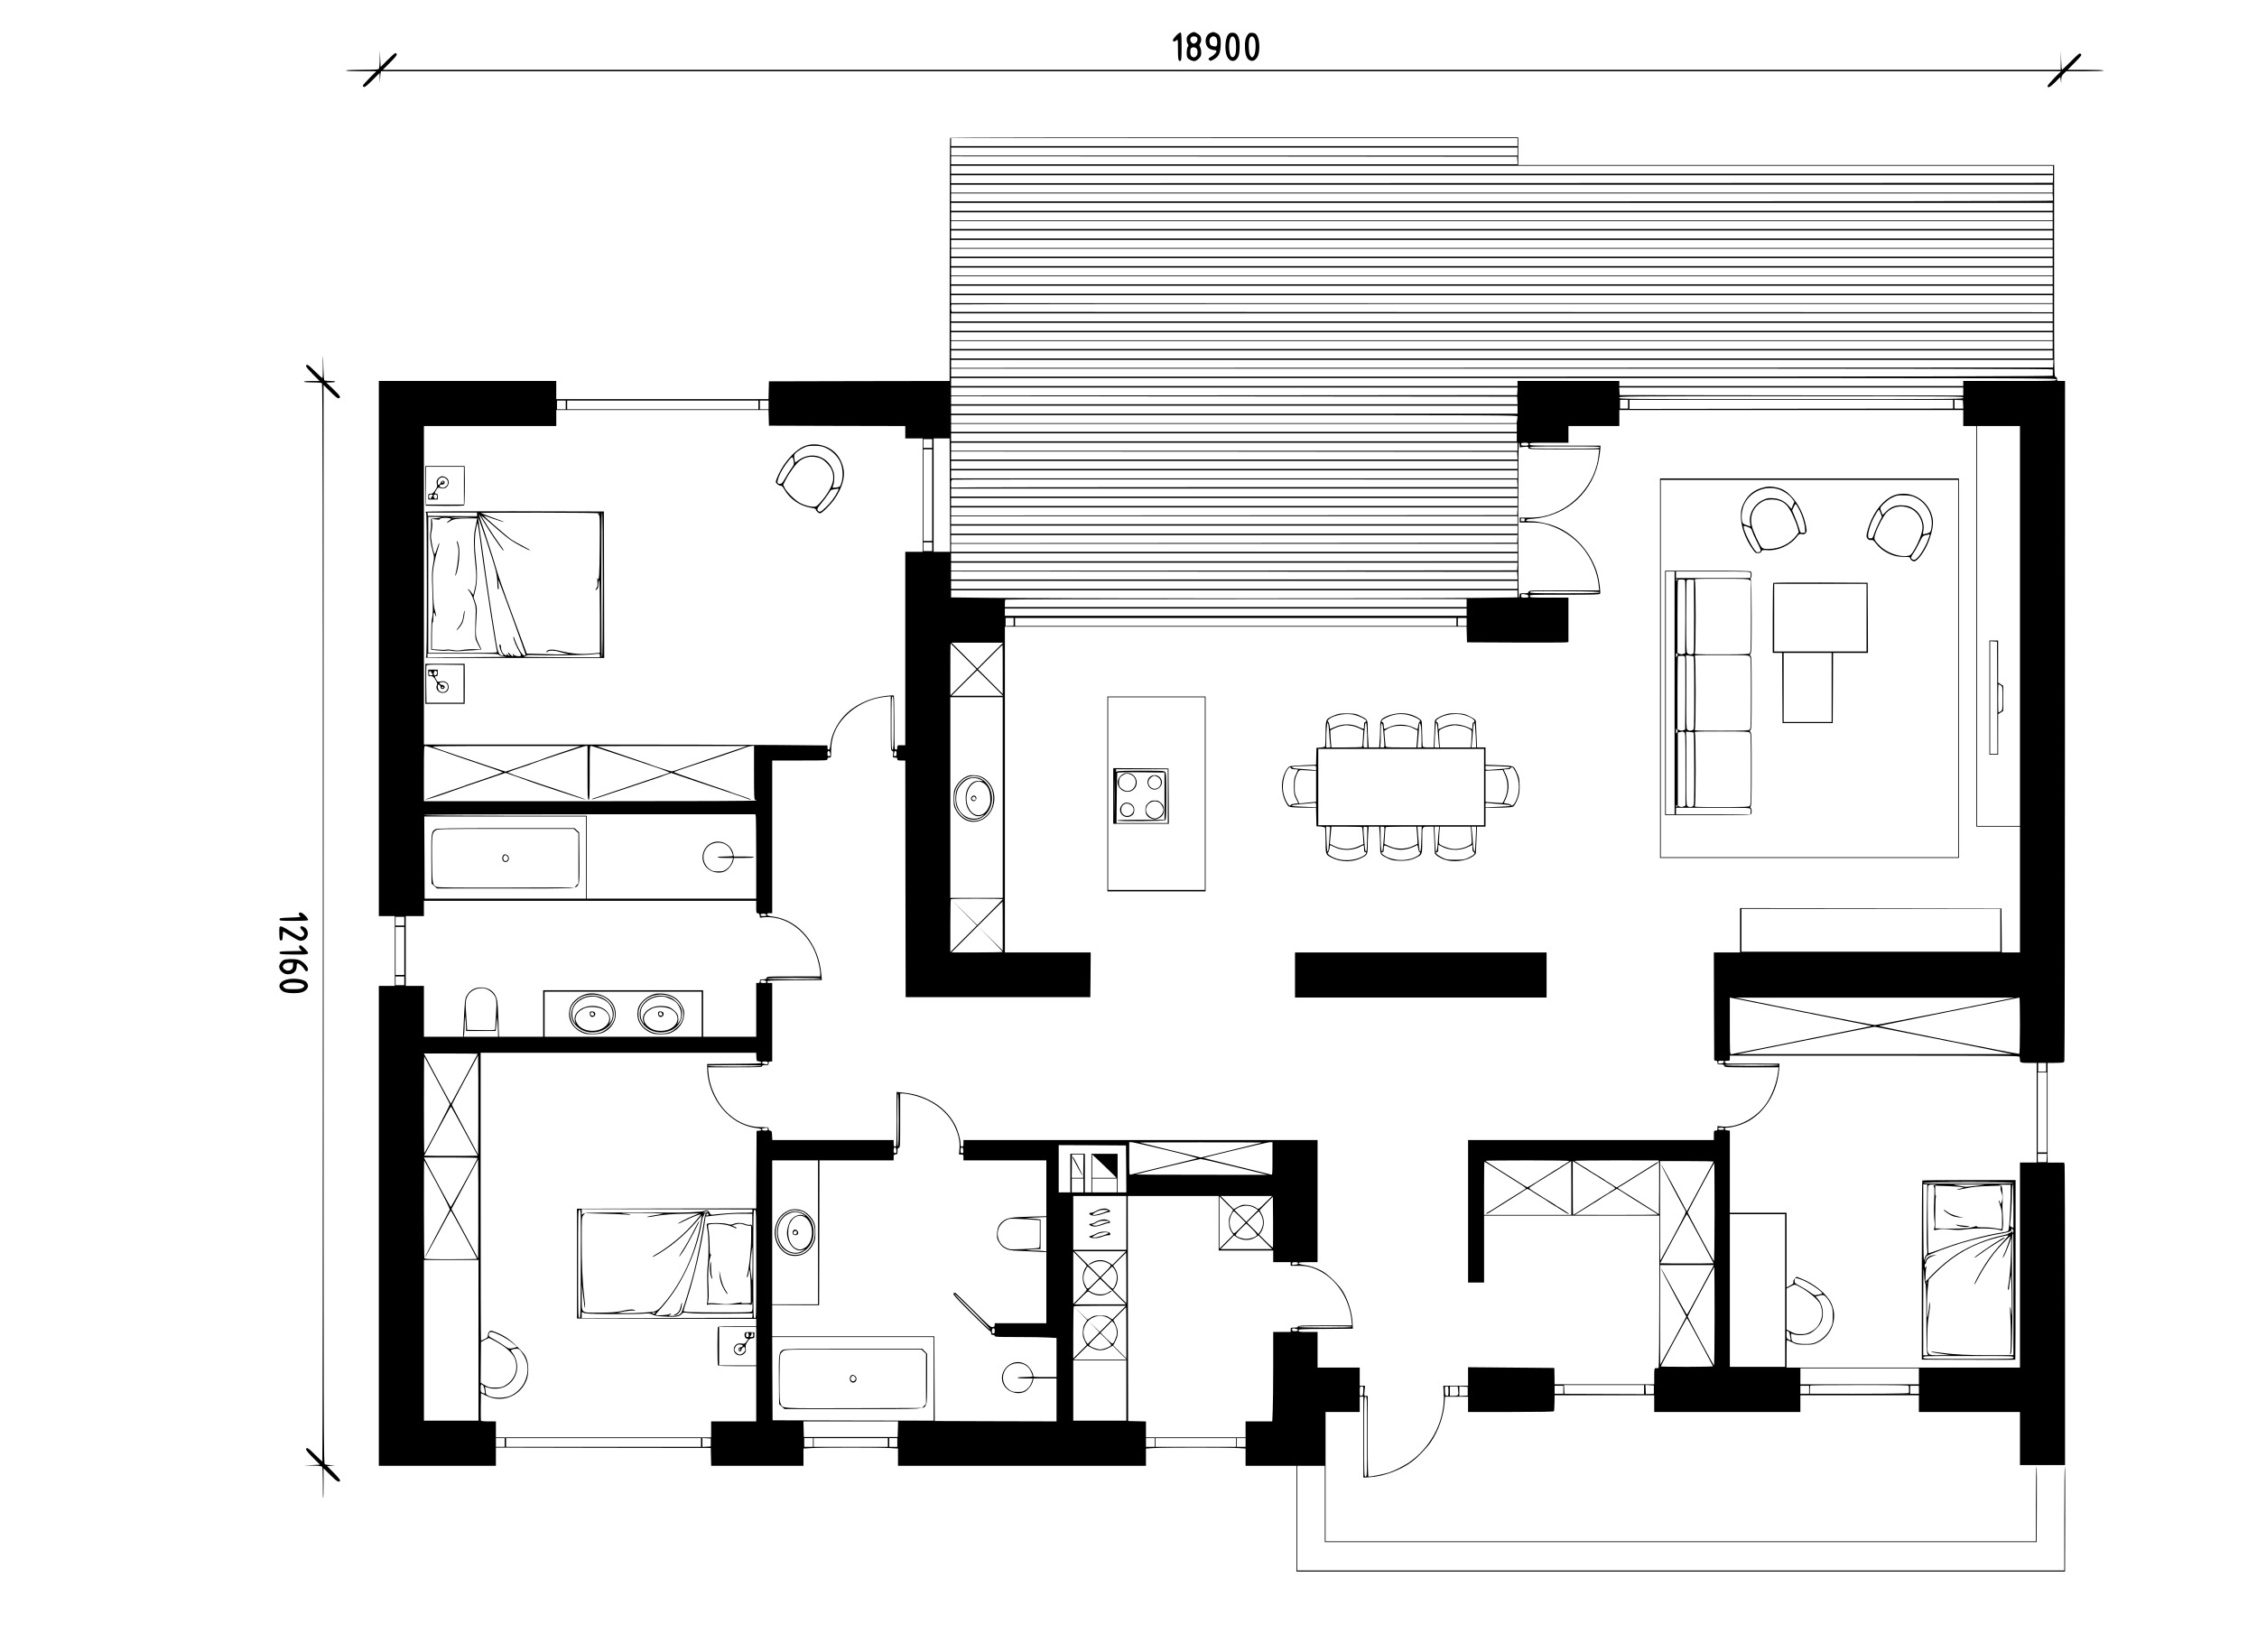 <?xml version="1.0" encoding="UTF-8" standalone="no"?> <svg xmlns="http://www.w3.org/2000/svg" version="1.0" width="3104pt" height="2272pt" viewBox="0 0 3104 2272" preserveAspectRatio="xMidYMid meet"><g transform="translate(0,2272) scale(0.1,-0.1)" fill="#000000" stroke="none"><path d="M16176 22231 c-47 -48 -59 -81 -29 -81 9 0 25 7 35 17 17 16 18 11 18 -123 0 -143 6 -171 34 -161 14 6 16 31 16 196 0 151 -3 190 -14 194 -7 3 -33 -15 -60 -42z"></path><path d="M16395 22273 c-11 -3 -32 -17 -47 -31 -22 -20 -28 -35 -28 -66 0 -23 7 -49 15 -60 12 -16 12 -21 0 -40 -17 -24 -20 -118 -5 -147 13 -24 61 -49 96 -49 16 0 38 12 60 34 29 29 34 41 34 83 0 26 -7 61 -15 76 -13 26 -13 31 0 50 20 28 19 77 -1 106 -14 19 -75 54 -86 50 -2 -1 -12 -3 -23 -6z m63 -65 c28 -28 -2 -88 -45 -88 -19 0 -43 30 -43 54 0 29 18 46 50 46 14 0 31 -5 38 -12z m-4 -154 c9 -8 16 -32 16 -51 0 -61 -48 -93 -84 -57 -19 18 -22 94 -4 112 17 17 54 15 72 -4z"></path><path d="M16642 22265 c-82 -36 -81 -186 2 -220 20 -8 47 -15 61 -15 14 0 25 -6 25 -14 0 -19 -41 -61 -79 -80 -35 -18 -38 -28 -16 -46 12 -10 23 -7 59 14 69 40 89 83 94 191 5 109 -10 148 -63 171 -41 17 -42 17 -83 -1z m82 -61 c10 -10 16 -33 16 -65 0 -57 -12 -67 -63 -52 -26 7 -34 16 -41 45 -17 67 44 116 88 72z"></path><path d="M16891 22244 c-44 -56 -52 -224 -14 -303 37 -74 107 -79 147 -11 15 25 21 57 24 126 7 144 -26 214 -99 214 -28 0 -42 -6 -58 -26z m95 -59 c17 -40 19 -168 3 -213 -12 -34 -35 -48 -54 -32 -35 29 -43 188 -14 254 17 37 47 33 65 -9z"></path><path d="M17161 22244 c-31 -40 -44 -100 -39 -189 5 -96 27 -148 70 -166 39 -16 73 1 101 49 38 65 34 233 -6 294 -19 27 -30 34 -64 36 -34 3 -44 -1 -62 -24z m97 -69 c18 -54 11 -184 -12 -219 -21 -33 -31 -33 -53 1 -23 34 -26 204 -5 241 21 36 54 25 70 -23z"></path><path d="M5222 21905 c-1 -78 -6 -125 -14 -133 -9 -9 -74 -12 -230 -12 -139 0 -218 -4 -218 -10 0 -6 76 -10 207 -10 l208 0 -93 -93 c-50 -51 -92 -98 -92 -105 0 -7 7 -15 16 -19 11 -4 46 24 115 93 l99 99 2 -70 2 -70 3 60 c2 33 5 70 8 83 l5 22 11552 0 11553 0 -93 -93 c-50 -51 -92 -100 -92 -110 0 -34 37 -16 105 53 l70 71 6 -43 6 -43 1 51 c2 43 7 55 35 82 l33 32 257 0 c165 0 257 4 257 10 0 6 -89 10 -247 10 l-247 0 99 100 c92 95 97 102 82 118 -16 15 -25 9 -135 -101 -64 -64 -120 -117 -124 -117 -4 0 -9 60 -11 133 l-3 132 -2 -132 -2 -133 -11537 0 -11538 0 99 99 c69 69 97 104 93 115 -4 9 -12 16 -19 16 -8 0 -56 -43 -108 -95 l-95 -96 -6 113 -5 113 -2 -120z"></path><path d="M13067 20823 c-3 -5 -5 -746 -6 -1648 0 -902 0 -1652 -1 -1667 l0 -28 -1242 -2 -1243 -3 -3 -122 -3 -123 -1459 0 -1460 0 0 125 0 125 -1220 0 -1220 0 0 -3680 0 -3680 110 0 110 0 0 -480 0 -480 -110 0 -110 0 0 -3300 0 -3300 805 0 805 0 0 125 0 125 1478 -3 1477 -2 3 -122 3 -123 634 0 635 0 0 118 0 119 107 6 c138 9 948 9 1086 0 l107 -6 0 -119 0 -118 1705 0 1705 0 0 118 0 119 98 6 c126 9 1048 9 1175 0 l97 -6 0 -119 0 -118 350 0 350 0 0 -727 0 -728 5285 0 5285 0 2 727 c2 399 0 724 -4 721 -5 -2 -8 -326 -8 -719 l0 -714 -5275 0 -5275 0 0 720 0 720 190 0 190 0 0 -525 0 -525 4895 0 4895 0 2 524 c2 288 0 522 -4 519 -5 -2 -8 -236 -8 -519 l0 -514 -4885 0 -4885 0 0 890 0 890 235 0 235 0 0 105 0 105 25 0 25 0 0 -557 0 -556 93 6 c192 13 425 100 578 216 83 63 203 189 259 271 102 150 174 356 187 532 l6 88 158 0 159 0 0 -105 0 -105 590 0 c386 0 590 3 591 10 1 6 3 15 4 20 1 6 3 53 4 105 l1 95 685 0 685 0 0 -115 0 -115 1005 0 1005 0 0 115 0 115 815 0 815 0 0 -115 0 -115 695 0 695 0 0 -365 0 -365 310 0 310 0 0 2049 c0 1127 -3 2063 -6 2080 l-6 31 -114 0 -114 0 0 685 0 685 88 1 c133 2 134 2 143 24 4 11 8 2120 8 4688 l1 4667 -55 0 c-53 0 -55 1 -55 26 0 17 -6 28 -20 31 -20 5 -20 14 -20 1459 l0 1454 -3685 0 -3685 0 0 190 0 190 -3904 0 c-2148 0 -3907 -3 -3909 -7z m7803 -58 l0 -55 -3895 0 -3895 0 0 55 0 55 3895 0 3895 0 0 -55z m0 -130 l0 -55 -3895 0 -3895 0 0 55 0 55 3895 0 3895 0 0 -55z m-2 -122 l3 -53 -3895 0 -3896 0 0 55 0 55 3893 -2 3892 -3 3 -52z m7367 -128 l1 -55 -7578 0 -7578 0 0 55 0 55 7578 0 7577 0 0 -55z m-1 -127 l-2 -53 -7576 -3 -7576 -2 0 55 0 55 7578 0 7577 0 -1 -52z m-4 -133 l0 -55 -7575 0 -7575 0 0 55 0 55 7575 0 7575 0 0 -55z m2 -110 c2 -24 2 -49 0 -55 -3 -7 -2451 -10 -7578 -10 l-7574 0 0 55 0 55 7574 0 7574 0 4 -45z m-2 -140 l0 -55 -7575 0 -7575 0 0 55 0 55 7575 0 7575 0 0 -55z m0 -130 l0 -55 -7575 0 -7575 0 0 55 0 55 7575 0 7575 0 0 -55z m0 -120 l0 -55 -7575 0 -7575 0 0 55 0 55 7575 0 7575 0 0 -55z m0 -130 l0 -55 -7575 0 -7575 0 0 55 0 55 7575 0 7575 0 0 -55z m0 -130 l0 -55 -7575 0 -7575 0 0 55 0 55 7575 0 7575 0 0 -55z m0 -120 l0 -55 -7575 0 -7575 0 0 55 0 55 7575 0 7575 0 0 -55z m0 -130 l0 -55 -7575 0 -7575 0 0 55 0 55 7575 0 7575 0 0 -55z m0 -130 l0 -55 -7575 0 -7575 0 0 55 0 55 7575 0 7575 0 0 -55z m0 -120 l0 -55 -7575 0 -7575 0 0 55 0 55 7575 0 7575 0 0 -55z m0 -130 l0 -55 -7575 0 -7575 0 0 55 0 55 7575 0 7575 0 0 -55z m0 -130 l0 -55 -7575 0 -7575 0 0 55 0 55 7575 0 7575 0 0 -55z m0 -122 l0 -58 -7562 2 c-4160 2 -7569 3 -7575 3 -14 0 -19 91 -6 103 3 4 3412 7 7575 7 l7568 0 0 -57z m0 -128 l0 -55 -7575 0 -7575 0 0 55 0 55 7575 0 7575 0 0 -55z m0 -130 l0 -55 -7575 0 -7575 0 0 55 0 55 7575 0 7575 0 0 -55z m0 -130 l0 -55 -7575 0 -7575 0 0 55 0 55 7575 0 7575 0 0 -55z m0 -120 l0 -55 -7575 0 -7575 0 0 55 0 55 7575 0 7575 0 0 -55z m0 -130 l0 -55 -7575 0 -7575 0 0 55 0 55 7575 0 7575 0 0 -55z m8 -127 l-3 -53 -7577 -3 -7578 -2 0 55 0 55 7581 0 7580 0 -3 -52z m-7 -80 c2 -15 2 -68 0 -85 -1 -10 -1523 -13 -7576 -13 l-7575 0 0 55 0 55 7575 0 c6053 0 7575 -3 7576 -12z m49 -138 c0 -20 -7 -20 -640 -20 l-640 0 0 -35 0 -35 -2365 0 -2365 0 0 35 0 35 -700 0 -700 0 0 -35 0 -35 -3895 0 -3895 0 0 55 0 55 7600 0 c7593 0 7600 0 7600 -20z m-7412 -162 l-3 -53 -3892 -3 -3893 -2 0 55 0 55 3896 0 3895 0 -3 -52z m6132 -3 l0 -55 -2362 2 -2363 3 -3 53 -3 52 2365 0 2366 0 0 -55z m-6132 -122 l3 -53 -3895 0 -3896 0 0 55 0 55 3893 -2 3892 -3 3 -52z m6132 37 c0 -20 -7 -20 -2365 -20 -2358 0 -2365 0 -2365 20 0 20 7 20 2365 20 2358 0 2365 0 2365 -20z m-4610 -90 l0 -60 -55 0 -55 0 0 60 0 60 55 0 55 0 0 -60z m4470 0 l0 -60 -2225 -2 -2225 -3 0 63 0 62 2225 0 2225 0 0 -60z m138 -2 l3 -58 -61 0 -60 0 0 60 0 61 58 -3 57 -3 3 -57z m-19218 -8 l0 -60 -60 0 -60 0 0 60 0 60 60 0 60 0 0 -60z m2650 0 l0 -60 -1315 0 -1315 0 0 60 0 60 1315 0 1315 0 0 -60z m140 0 l0 -60 -60 0 -60 0 0 60 0 60 60 0 60 0 0 -60z m10300 -65 l0 -55 -3895 0 -3895 0 0 55 0 55 3895 0 3895 0 0 -55z m-10298 -112 l3 -108 938 -3 937 -2 0 -85 0 -85 120 0 120 0 0 -780 0 -780 -120 0 -120 0 0 -1330 0 -1330 -55 0 c-54 0 -55 0 -55 -30 0 -23 -4 -30 -20 -30 -20 0 -20 7 -20 369 0 204 -4 372 -8 375 -5 3 -51 1 -102 -5 -232 -26 -442 -126 -583 -278 -97 -106 -169 -251 -183 -369 -9 -77 -14 -92 -29 -92 -10 0 -15 10 -15 28 l0 29 -712 6 c-392 4 -1641 7 -2775 7 l-2063 0 0 2190 0 2190 910 0 910 0 0 110 0 110 1460 0 1459 0 3 -107z m16428 -3 l0 -110 90 0 90 0 0 -2755 0 -2755 300 0 300 0 0 -865 0 -865 -125 0 -125 0 -2 303 -3 302 -1797 3 -1798 2 0 -305 0 -305 -180 0 -180 0 2 -742 3 -743 23 -3 c16 -3 22 -10 22 -28 0 -22 4 -24 44 -24 35 0 45 -4 49 -20 5 -20 14 -20 376 -20 l370 0 -5 -52 c-16 -149 -78 -322 -162 -445 -138 -203 -399 -339 -609 -317 l-63 6 0 -31 c0 -26 -4 -31 -25 -31 -24 0 -25 -2 -25 -65 l0 -65 -1690 0 -1690 0 0 -980 0 -980 110 0 110 0 0 460 0 460 1205 0 1205 0 0 -1037 c0 -571 -4 -1044 -9 -1051 -4 -7 -12 -12 -17 -11 -42 8 -44 3 -44 -111 l0 -110 -685 0 -685 0 -1 88 c-1 48 -2 98 -2 112 l-2 25 -593 5 -592 5 0 -127 0 -128 -171 0 -170 0 6 -107 c21 -346 -149 -701 -441 -922 -82 -63 -238 -143 -332 -170 -62 -19 -227 -51 -258 -51 -12 0 -14 92 -14 555 l0 555 -25 0 c-25 0 -25 0 -19 70 l7 70 -37 0 -36 0 0 125 0 125 -290 0 -290 0 0 245 0 245 -130 0 c-123 0 -130 1 -130 20 0 19 8 20 373 22 l372 3 -3 70 c-7 146 -54 305 -129 435 -55 95 -210 246 -298 292 -90 46 -149 66 -241 79 -51 8 -74 16 -74 25 0 11 26 14 130 14 l130 0 0 840 0 840 -2435 0 -2435 0 0 -45 c0 -38 -3 -45 -20 -45 -17 0 -20 7 -20 38 0 61 -36 187 -75 260 -75 143 -193 258 -345 336 -131 67 -226 93 -397 111 l-63 6 0 -376 c0 -368 0 -375 -20 -375 -17 0 -20 7 -20 45 l0 45 -835 0 -834 0 -3 63 c-3 56 -5 62 -25 65 -16 2 -23 10 -23 26 0 22 -3 23 -102 23 -166 1 -310 58 -444 177 -153 135 -264 360 -281 569 l-6 77 372 0 c323 0 371 2 371 15 0 11 12 15 45 15 41 0 45 2 45 25 0 20 5 25 25 25 l25 0 0 540 0 540 -36 0 c-28 0 -35 3 -32 18 3 16 30 17 377 20 l374 2 -8 82 c-36 416 -310 743 -661 791 -70 9 -84 14 -84 29 0 14 8 18 35 18 l35 0 0 1050 0 1050 380 0 c373 0 380 0 380 20 0 15 7 20 25 20 25 0 25 1 25 93 0 182 61 333 187 467 146 155 348 255 562 276 l71 7 0 -373 c0 -355 1 -372 19 -377 15 -4 18 -12 13 -49 -5 -44 -4 -44 27 -44 24 0 31 -4 31 -20 0 -18 7 -20 55 -20 l55 0 2 -1627 3 -1628 1270 0 1270 0 3 308 2 307 -590 0 -590 0 0 2240 0 2240 3175 0 3174 0 3 -107 3 -108 675 -3 c371 -1 685 0 698 3 l22 5 0 305 0 305 -265 0 c-258 0 -265 1 -265 20 0 20 7 20 480 20 408 0 481 2 486 14 8 20 -12 177 -31 250 -79 302 -312 570 -589 677 -102 40 -241 69 -328 69 -51 0 -68 3 -68 14 0 10 24 16 93 21 472 37 841 382 912 852 8 54 15 110 15 126 l0 27 -484 0 c-475 0 -484 0 -489 20 -5 20 0 20 264 20 l269 0 0 115 0 115 350 0 350 0 0 110 0 110 2365 0 2365 0 0 -110z m-6130 23 c0 -10 -3 -35 -6 -55 l-7 -38 -3888 0 -3889 0 0 55 0 55 3895 0 c3703 0 3895 -1 3895 -17z m-10 -158 l0 -55 -3890 0 -3890 0 0 55 0 55 3890 0 3890 0 0 -55z m6920 -2725 l0 -2750 -295 0 -295 0 0 2750 0 2750 295 0 295 0 0 -2750z m-6920 2595 l0 -55 -3890 0 -3890 0 0 55 0 55 3890 0 3890 0 0 -55z m-7798 -567 c1 -304 3 -655 4 -780 l1 -228 -113 0 -114 0 0 780 0 780 110 0 110 0 2 -552z m-242 482 l0 -60 -60 0 -60 0 0 60 0 60 60 0 60 0 0 -60z m8050 -45 l0 -55 -3895 0 -3895 0 0 55 0 55 3895 0 3895 0 0 -55z m30 24 l0 -32 60 6 c54 5 60 3 60 -14 0 -18 15 -19 486 -19 l487 0 -6 -67 c-36 -409 -363 -774 -769 -857 -46 -9 -127 -16 -198 -16 l-120 0 0 -33 0 -34 133 0 c90 1 153 -5 199 -16 247 -61 457 -207 593 -412 89 -133 148 -294 161 -436 l7 -69 -483 0 c-473 0 -482 0 -487 -20 -5 -17 -14 -20 -64 -20 -59 0 -59 0 -59 -30 0 -16 -4 -30 -10 -30 -7 0 -10 362 -10 1065 0 703 3 1065 10 1065 6 0 10 -14 10 -31z m120 11 c0 -17 -7 -20 -50 -20 -43 0 -50 3 -50 20 0 17 7 20 50 20 43 0 50 -3 50 -20z m980 -45 c0 -13 -60 -15 -480 -15 -420 0 -480 2 -480 15 0 13 60 15 480 15 420 0 480 -2 480 -15z m-9180 -655 l0 -630 -60 0 -60 0 0 630 0 630 60 0 60 0 0 -630z m8048 543 l3 -53 -3895 0 -3896 0 0 55 0 55 3893 -2 3892 -3 3 -52z m2 -128 l0 -55 -3895 0 -3895 0 0 55 0 55 3895 0 3895 0 0 -55z m0 -130 l0 -55 -3895 0 -3895 0 0 55 0 55 3895 0 3895 0 0 -55z m-2 -122 l3 -53 -3873 0 c-2130 0 -3883 -3 -3895 -6 -22 -6 -23 -4 -23 49 0 44 3 56 18 60 9 3 1761 4 3892 3 l3875 -1 3 -52z m2 -128 l0 -55 -3895 0 -3895 0 0 55 0 55 3895 0 3895 0 0 -55z m0 -130 l0 -55 -3895 0 -3895 0 0 55 0 55 3895 0 3895 0 0 -55z m-2 -127 l-3 -53 -3892 -3 -3893 -2 0 55 0 55 3896 0 3895 0 -3 -52z m2 -123 l0 -55 -3895 0 -3895 0 0 55 0 55 3895 0 3895 0 0 -55z m100 5 c0 -15 -7 -20 -29 -20 -27 0 -31 7 -22 38 1 1 12 2 26 2 18 0 25 -5 25 -20z m-100 -135 l0 -55 -3895 0 -3895 0 0 55 0 55 3895 0 3895 0 0 -55z m-2 -127 l-3 -53 -3892 -3 -3893 -2 0 55 0 55 3896 0 3895 0 -3 -52z m-8048 -108 l0 -60 -60 0 -60 0 0 60 0 60 60 0 60 0 0 -60z m8050 -15 l0 -55 -3895 0 -3895 0 0 55 0 55 3895 0 3895 0 0 -55z m0 -130 l0 -55 -3895 0 -3895 0 0 55 0 55 3895 0 3895 0 0 -55z m-2 -127 l-3 -53 -3892 -3 -3893 -2 0 55 0 55 3896 0 3895 0 -3 -52z m0 -125 l3 -53 -3895 0 -3896 0 0 55 0 55 3893 -2 3892 -3 3 -52z m2 -128 l0 -55 -3895 0 -3895 0 0 55 0 55 3895 0 3895 0 0 -55z m0 -123 l0 -49 -527 -6 c-684 -9 -5983 -9 -6706 0 l-557 6 0 49 0 48 3895 0 3895 0 0 -48z m1128 21 c3 -10 -97 -13 -477 -13 -422 0 -481 2 -481 15 0 13 57 15 477 13 370 -2 477 -6 481 -15z m-1015 -29 c27 -5 37 -11 37 -25 0 -16 -8 -19 -50 -19 -47 0 -50 2 -50 25 0 27 5 28 63 19z m-813 -119 l0 -55 -3175 0 -3175 0 0 48 c0 27 3 52 7 55 3 4 1432 7 3175 7 l3168 0 0 -55z m0 -125 l0 -50 -3175 0 -3175 0 0 50 0 50 3175 0 3175 0 0 -50z m-6230 -133 l0 -54 -55 -2 -55 -2 0 55 0 56 55 0 55 0 0 -53z m6090 -2 l0 -55 -3035 0 -3035 0 0 55 0 55 3035 0 3035 0 0 -55z m140 0 l0 -55 -60 0 -60 0 0 55 0 55 60 0 60 0 0 -55z m-6553 -462 l-177 -178 -177 178 -178 177 355 0 355 0 -178 -177z m-364 -11 l177 -177 -180 -180 -180 -180 0 358 c0 196 1 357 3 357 1 0 82 -80 180 -178z m537 -179 l0 -338 -170 170 -170 170 167 167 c92 93 169 168 170 168 2 0 3 -152 3 -337z m-170 -188 l175 -175 -355 0 -355 0 175 175 c96 96 177 175 180 175 3 0 84 -79 180 -175z m-1330 -550 c0 -318 -2 -365 -15 -365 -13 0 -15 47 -15 365 0 318 2 365 15 365 13 0 15 -47 15 -365z m1500 -1025 l0 -1380 -360 0 -360 0 0 1380 0 1380 360 0 360 0 0 -1380z m-7784 664 c77 -25 153 -51 169 -59 17 -7 188 -66 380 -130 193 -65 354 -121 358 -125 4 -4 -102 -44 -236 -88 -135 -45 -258 -87 -273 -93 -16 -7 -33 -14 -39 -15 -394 -134 -523 -180 -514 -183 8 -2 191 54 279 86 8 4 20 7 25 9 6 1 41 14 79 28 37 15 215 76 394 136 l325 110 131 -45 c72 -25 140 -49 151 -54 56 -26 801 -271 814 -269 9 2 -74 33 -184 70 -252 83 -765 257 -785 265 -8 3 -17 7 -20 8 -3 1 -18 7 -33 13 -16 7 -34 12 -40 12 -26 0 24 22 143 61 69 22 132 43 140 46 8 4 17 7 20 8 3 1 16 6 30 12 77 32 716 243 736 243 l24 0 0 -370 c0 -322 2 -370 15 -370 13 0 15 48 15 370 0 351 1 370 18 370 10 0 167 -50 348 -111 181 -61 390 -131 464 -155 74 -24 144 -48 155 -53 11 -5 41 -17 68 -27 26 -9 47 -18 47 -20 0 -2 -55 -21 -122 -43 -115 -38 -907 -305 -937 -316 -8 -3 -12 -8 -9 -10 2 -3 153 45 334 106 181 61 390 131 464 155 74 24 142 47 150 51 8 3 17 7 20 8 3 1 12 5 20 8 8 4 34 13 58 21 l42 15 343 -116 c188 -63 414 -139 502 -168 88 -29 177 -60 198 -69 22 -10 46 -16 54 -14 9 2 -42 22 -113 46 -71 24 -136 46 -144 49 -8 4 -17 7 -20 8 -3 1 -16 6 -30 12 -14 6 -190 66 -392 134 -202 68 -364 127 -360 130 4 4 77 30 162 58 313 102 786 263 820 278 19 9 54 18 77 21 l43 5 0 -372 c0 -323 2 -371 15 -371 8 0 15 -4 15 -10 0 -7 -768 -10 -2285 -10 l-2285 0 0 380 c0 365 1 380 19 380 10 0 81 -21 157 -46z m1714 -44 c-146 -49 -274 -94 -285 -100 -12 -6 -27 -12 -35 -13 -8 -2 -19 -5 -25 -8 -5 -3 -103 -36 -216 -74 l-206 -68 -199 65 c-314 104 -756 255 -794 272 -32 14 66 15 995 15 l1030 0 -265 -89z m2385 31 c-93 -32 -285 -97 -425 -144 -140 -47 -292 -99 -338 -116 -46 -17 -93 -31 -105 -31 -16 0 -257 78 -284 91 -2 1 -6 2 -10 4 -5 1 -19 6 -33 12 -14 6 -176 61 -360 123 -184 62 -337 114 -339 116 -2 2 461 4 1030 3 l1034 0 -170 -58z m1309 -33 c10 -38 7 -48 -14 -48 -16 0 -20 7 -20 35 0 40 24 49 34 13z m916 -13 c0 -29 -4 -35 -21 -35 -17 0 -20 4 -15 23 3 12 6 28 6 35 0 6 7 12 15 12 10 0 15 -11 15 -35z m-1936 -857 c3 -13 6 -274 6 -580 l0 -558 -1165 0 -1165 0 0 570 0 570 -1120 0 c-740 0 -1120 3 -1120 10 0 7 766 10 2279 10 l2279 0 6 -22z m-2334 -573 l0 -565 -1110 0 -1110 0 -2 565 -3 565 1113 0 1112 0 0 -565z m5730 -573 c0 -4 -79 -86 -175 -182 l-175 -175 -183 180 -182 180 180 -183 180 -182 -183 -183 -182 -182 0 361 c0 198 3 364 7 367 9 10 713 9 713 -1z m-3390 -106 c0 -80 1 -85 23 -88 16 -2 23 -11 25 -32 l4 -28 61 6 c39 4 93 1 147 -8 241 -43 459 -236 560 -498 32 -83 60 -207 60 -268 l0 -40 -366 0 c-357 0 -366 0 -371 -20 -4 -16 -14 -20 -49 -20 -40 0 -44 -2 -44 -25 0 -20 -5 -25 -25 -25 l-25 0 0 -370 0 -370 -365 0 -365 0 0 320 0 320 -1100 0 -1100 0 0 -320 0 -320 -304 0 -304 0 -7 218 c-3 119 -11 242 -16 272 -19 112 -96 182 -208 188 -89 5 -162 -31 -205 -102 -32 -52 -34 -62 -52 -448 l-6 -128 -269 0 -269 0 0 350 0 350 -125 0 -125 0 0 480 0 480 125 0 125 0 0 105 0 105 2285 0 2285 0 0 -84z m3390 -263 l0 -338 -172 170 -173 170 173 -175 c94 -96 172 -179 172 -183 0 -4 -159 -7 -352 -7 l-353 0 350 350 c192 193 351 350 352 350 2 0 3 -152 3 -337z m13720 -58 l0 -295 -1780 0 -1780 0 0 295 0 295 1780 0 1780 0 0 -295z m-16970 209 c0 -10 -13 -14 -40 -14 -28 0 -40 4 -40 14 0 8 8 16 18 18 29 6 62 -4 62 -18z m-4980 -84 l0 -60 -60 0 -60 0 0 60 0 60 60 0 60 0 0 -60z m0 -410 l0 -330 -60 0 -60 0 0 330 0 330 60 0 60 0 0 -330z m0 -410 l0 -60 -60 0 -60 0 0 60 0 60 60 0 60 0 0 -60z m5730 30 c0 -6 -130 -10 -370 -10 -240 0 -370 4 -370 10 0 6 130 10 370 10 240 0 370 -4 370 -10z m-752 -43 c3 -14 -4 -17 -37 -17 -35 0 -41 3 -41 21 0 18 5 20 37 17 26 -3 39 -9 41 -21z m-3833 -106 c22 -10 55 -34 72 -54 53 -60 57 -92 44 -294 -6 -98 -11 -186 -11 -196 0 -16 -14 -17 -192 -15 l-193 3 -12 180 c-14 194 -12 229 18 286 47 93 176 135 274 90z m2945 -341 l0 -310 -1080 0 -1080 0 0 310 0 310 1080 0 1080 0 0 -310z m15135 30 c522 -105 952 -190 955 -191 8 -2 -1913 -388 -1932 -389 -17 0 -18 25 -18 390 l0 390 23 -5 c12 -3 449 -91 972 -195z m1980 9 c-517 -103 -958 -188 -980 -188 -22 0 -463 85 -980 188 l-940 189 1920 0 1920 0 -940 -189z m1015 -193 c0 -242 -4 -387 -10 -391 -5 -3 -444 81 -975 187 -531 106 -960 195 -953 197 11 4 1909 387 1931 390 4 1 7 -172 7 -383z m-21371 -18 l1 -58 204 0 203 0 7 61 c3 34 7 85 8 113 1 61 15 -91 17 -191 l1 -63 -236 0 -237 0 7 46 c3 26 7 95 7 153 2 93 3 99 9 51 5 -30 8 -81 9 -112z m20326 -187 l940 -189 -1890 0 -1890 0 935 188 c514 103 942 188 950 188 8 1 438 -84 955 -187z m-16333 -228 c3 -57 3 -58 36 -61 19 -2 32 -9 32 -18 0 -12 -58 -14 -372 -16 l-373 -3 2 -79 c7 -219 109 -447 268 -601 117 -114 260 -183 413 -201 68 -7 87 -30 30 -36 l-33 -3 -3 -532 -2 -533 -1233 -2 -1232 -3 0 -755 0 -755 1233 -3 1232 -2 0 -50 0 -50 -259 0 c-181 0 -262 -3 -267 -11 -9 -15 -9 -513 0 -528 5 -8 86 -11 267 -11 l259 0 0 -380 0 -380 -310 0 -310 0 0 -110 0 -110 -1480 0 -1480 0 0 110 0 110 -100 0 c-73 0 -102 4 -106 13 -2 7 -3 94 -2 194 l3 181 74 -36 c216 -104 465 -6 552 215 32 82 32 214 -1 298 -19 50 -40 77 -124 160 -106 105 -180 155 -298 202 -66 25 -69 26 -88 8 -12 -11 -20 -31 -20 -50 0 -27 -6 -34 -45 -53 -25 -12 -48 -22 -50 -22 -3 0 -5 891 -5 1980 l0 1980 1895 0 1894 0 3 -57z m-3832 43 c0 -2 -83 -158 -184 -346 l-184 -341 -30 53 c-24 42 -282 522 -331 616 l-12 22 371 0 c203 0 370 -2 370 -4z m8 -1045 l-3 -340 -180 336 c-99 184 -180 340 -180 346 0 7 81 163 180 347 l180 335 3 -342 c1 -189 1 -496 0 -682z m21196 1003 c3 -9 6 -28 6 -44 0 -36 12 -40 131 -40 l99 0 0 -685 0 -685 -115 0 -115 0 0 -1410 0 -1410 -1605 0 -1605 0 0 190 c0 105 2 190 4 190 2 0 35 -15 72 -32 65 -31 76 -33 179 -33 104 0 114 2 176 32 196 97 280 343 183 540 -64 131 -238 271 -424 342 l-52 20 -25 -25 c-17 -17 -23 -32 -19 -47 4 -18 -3 -26 -44 -48 l-50 -27 0 514 0 514 -390 0 -390 0 0 564 0 565 -32 3 c-22 2 -34 9 -36 21 -3 13 4 17 30 17 68 1 176 31 264 74 250 124 426 406 451 723 l6 83 -349 1 c-192 1 -353 1 -358 0 -18 -4 -46 11 -46 25 0 9 11 14 35 14 33 0 35 2 35 35 l0 35 1989 0 c1804 0 1989 -1 1995 -16z m-21764 -319 c95 -175 174 -325 177 -332 5 -11 -343 -673 -353 -673 -2 0 -4 300 -4 667 0 366 2 664 4 662 2 -2 82 -148 176 -324z m17698 248 c-2 -12 -15 -18 -41 -21 -32 -3 -37 -1 -37 17 0 18 6 21 41 21 33 0 40 -3 37 -17z m-13148 -13 c0 -22 -3 -23 -49 -14 -46 10 -40 34 9 34 33 0 40 -3 40 -20z m17580 -60 l0 -60 -55 0 -55 0 0 60 0 60 55 0 55 0 0 -60z m-3680 30 c0 -6 -130 -10 -370 -10 -240 0 -370 4 -370 10 0 6 130 10 370 10 240 0 370 -4 370 -10z m-13990 -10 c0 -6 -130 -10 -370 -10 -240 0 -370 4 -370 10 0 6 130 10 370 10 240 0 370 -4 370 -10z m17680 -640 l0 -550 -62 0 -63 0 0 550 0 550 63 0 62 0 0 -550z m-15790 -105 c0 -237 -4 -365 -10 -365 -6 0 -10 128 -10 365 0 237 4 365 10 365 6 0 10 -128 10 -365z m167 349 c271 -56 493 -215 599 -428 56 -115 78 -214 69 -318 l-6 -78 30 0 c29 0 31 -2 31 -40 l0 -40 570 0 570 0 0 -384 0 -384 -217 -6 c-249 -7 -312 -16 -365 -51 -63 -42 -92 -96 -96 -179 -3 -66 -1 -75 30 -126 25 -41 46 -61 84 -81 46 -24 66 -27 190 -33 77 -3 192 -9 257 -12 l117 -6 0 -489 0 -489 -355 0 -355 0 0 -24 c0 -19 -6 -25 -29 -28 -27 -4 -50 15 -268 234 -131 131 -243 238 -248 238 -6 0 -16 -5 -23 -12 -10 -10 41 -66 240 -265 139 -139 259 -253 265 -253 7 0 13 -11 13 -25 0 -20 5 -25 25 -25 16 0 25 -6 25 -15 0 -13 42 -15 318 -15 176 0 367 -3 425 -7 l107 -6 0 -269 0 -268 -160 0 c-148 0 -160 1 -160 18 0 41 -53 124 -97 152 -210 134 -446 -143 -275 -323 60 -63 166 -86 245 -54 46 20 105 90 119 142 l12 45 158 0 158 0 0 -295 0 -295 -837 2 -838 3 -3 583 -2 582 -1115 0 -1115 0 0 215 0 216 323 -2 322 -1 3 996 2 996 510 0 510 0 0 39 c0 36 3 40 27 43 25 3 27 6 26 45 -1 33 3 42 18 46 18 5 19 19 19 376 l0 371 35 0 c20 0 70 -7 112 -16z m-6139 -501 l182 -338 -185 -3 c-102 -1 -268 -1 -369 0 l-183 3 181 337 c100 186 184 338 187 338 3 0 87 -152 187 -337z m4172 27 c0 -17 -7 -20 -40 -20 -44 0 -58 25 -17 33 48 9 57 7 57 -13z m13150 5 c0 -11 -11 -15 -40 -15 -29 0 -40 4 -40 15 0 11 11 15 40 15 29 0 40 -4 40 -15z m-7672 -292 c285 -69 437 -110 425 -115 -10 -4 -216 -55 -458 -113 -242 -58 -448 -108 -457 -111 -17 -5 -18 10 -18 220 l0 226 33 0 c17 0 231 -48 475 -107z m1317 101 c-5 -2 -197 -49 -425 -104 l-414 -101 -416 101 c-228 56 -419 103 -425 105 -5 2 373 3 840 3 468 0 846 -1 840 -4z m145 -220 c0 -210 -1 -225 -17 -220 -10 3 -222 55 -472 116 -250 61 -456 111 -457 113 -6 6 867 215 904 216 l42 1 0 -226z m-2012 -141 l2 -323 -60 0 -60 0 0 265 0 265 -180 0 -180 0 0 -265 0 -265 -45 0 -45 0 0 265 0 265 -100 0 -100 0 0 -265 0 -265 -80 0 -80 0 0 325 0 325 463 -2 462 -3 3 -322z m-3160 254 c3 -32 0 -37 -17 -37 -17 0 -21 6 -21 33 0 61 33 63 38 4z m920 0 c3 -32 0 -37 -17 -37 -17 0 -21 6 -21 33 0 61 33 63 38 4z m14900 -104 l-3 -58 -60 0 -60 0 0 58 0 57 63 0 63 0 -3 -57z m-13249 -113 l-2 -160 -79 0 -79 0 2 160 2 160 79 0 79 0 -2 -160z m406 -109 l49 -51 -167 0 -167 0 0 161 0 161 118 -110 c64 -61 139 -133 167 -161z m-8737 220 c-15 -43 -365 -678 -370 -673 -7 7 -294 536 -344 635 l-24 47 371 0 c228 0 369 -4 367 -9z m10422 -121 l445 -109 -915 1 c-503 0 -908 2 -900 5 101 29 864 211 890 212 19 0 235 -49 480 -109z m-10412 -919 l-3 -340 -183 340 -183 340 183 342 183 342 3 -342 c1 -189 1 -496 0 -682z m-563 675 c113 -210 174 -334 170 -345 -3 -9 -83 -159 -177 -334 -93 -175 -168 -320 -165 -323 2 -3 83 142 178 320 96 179 176 326 179 326 6 0 360 -653 360 -664 0 -3 -162 -6 -359 -6 -318 0 -360 2 -365 16 -6 17 -9 1350 -2 1343 2 -2 83 -152 181 -333z m5235 -656 l0 -990 -315 0 -315 0 0 990 0 990 315 0 315 0 0 -990z m10330 981 c0 -5 -26 -24 -57 -42 -32 -18 -60 -36 -63 -39 -3 -4 -16 -13 -30 -20 -22 -11 -63 -37 -200 -125 -113 -72 -217 -135 -224 -135 -4 0 -31 15 -59 33 -29 19 -108 69 -177 112 -69 43 -141 88 -160 100 -19 12 -68 43 -107 69 -40 25 -73 48 -73 50 0 3 259 6 575 6 353 0 575 -3 575 -9z m1235 -14 c3 -12 4 -178 3 -370 l-3 -347 -65 42 c-101 65 -370 234 -457 287 -47 29 -51 36 -25 46 14 5 115 68 292 180 34 22 182 114 228 142 13 8 21 17 19 20 -5 4 -41 -17 -222 -132 -27 -17 -78 -49 -113 -71 -35 -21 -89 -55 -120 -75 -31 -19 -71 -44 -89 -54 l-31 -18 -54 35 c-29 19 -64 41 -78 48 -14 7 -27 16 -30 20 -3 3 -30 21 -60 39 -87 51 -164 99 -176 109 -5 5 -21 15 -35 22 -28 15 -130 80 -144 92 -5 5 253 8 573 8 l582 -1 5 -22z m-1205 -357 l0 -370 -600 0 -600 0 0 365 c0 201 2 365 5 365 3 0 32 -17 65 -37 32 -21 89 -57 127 -80 79 -50 132 -83 280 -177 95 -60 106 -70 89 -80 -24 -15 -262 -163 -306 -191 -19 -13 -67 -43 -107 -69 -39 -25 -83 -51 -97 -58 -14 -6 -26 -15 -26 -20 0 -10 25 2 95 47 28 17 106 67 175 110 69 43 150 94 180 113 30 19 68 43 84 54 32 23 34 23 131 -42 33 -21 85 -54 115 -71 30 -18 57 -36 60 -39 3 -3 30 -21 60 -39 30 -17 82 -50 115 -71 79 -52 116 -72 121 -67 4 4 -98 72 -146 97 -14 7 -27 16 -30 20 -3 3 -30 21 -60 39 -63 37 -158 95 -180 111 -8 6 -39 25 -69 43 -30 18 -56 38 -58 44 -3 7 11 19 29 29 18 9 35 20 38 24 3 3 30 21 60 39 30 17 82 49 115 71 33 21 83 52 110 68 28 16 88 55 135 86 47 31 86 56 88 56 1 0 2 -166 2 -370z m200 258 c47 -30 99 -63 115 -72 17 -9 57 -34 90 -56 33 -21 85 -54 115 -72 30 -17 63 -39 72 -48 17 -15 15 -18 -25 -40 -23 -13 -44 -27 -47 -30 -3 -4 -16 -13 -30 -20 -14 -7 -56 -33 -95 -58 -250 -160 -366 -232 -370 -232 -3 0 -5 166 -5 370 l0 369 48 -28 c26 -15 85 -52 132 -83z m1757 105 c-2 -5 -73 -136 -157 -293 -84 -157 -166 -309 -182 -338 l-30 -54 -175 327 c-97 179 -178 324 -180 321 -4 -4 260 -505 334 -637 14 -24 8 -37 -162 -355 -97 -181 -179 -331 -181 -333 -3 -3 -4 304 -4 682 l1 687 370 0 c204 0 368 -3 366 -7z m13 -699 c0 -397 -4 -673 -9 -670 -10 6 -361 658 -361 670 0 4 66 130 146 279 187 349 214 397 219 397 3 0 5 -304 5 -676z m-8680 371 l0 -95 -80 0 -80 0 0 95 0 95 80 0 80 0 0 -95z m460 0 l0 -95 -170 0 -170 0 0 95 0 95 170 0 170 0 0 -95z m6953 -91 c40 -26 88 -56 107 -69 36 -22 247 -154 333 -208 26 -16 47 -31 47 -33 0 -2 -258 -4 -572 -4 l-573 1 60 35 c33 19 87 53 120 74 33 22 85 54 115 71 30 18 57 36 60 39 3 3 30 21 60 39 30 18 80 48 110 67 30 18 56 34 58 34 2 0 35 -21 75 -46z m-6823 -424 l0 -370 -365 0 -365 0 0 370 0 370 365 0 365 0 0 -370z m1270 -5 l0 -375 375 0 375 0 0 -80 0 -80 120 0 120 0 0 -25 0 -25 101 0 c122 0 197 -18 299 -71 240 -125 409 -389 437 -681 l6 -68 -372 0 c-323 0 -371 -2 -371 -15 0 -11 -12 -15 -50 -15 -49 0 -50 -1 -50 -30 l0 -30 -120 0 -120 0 0 -472 c0 -260 -3 -537 -7 -615 l-6 -143 -184 0 -183 0 0 -110 0 -110 -685 0 -685 0 0 110 0 109 -122 3 -123 3 -3 1548 -2 1547 625 0 625 0 0 -375z m642 283 c-80 -81 -94 -91 -110 -81 -47 34 -82 46 -142 51 -58 4 -71 1 -124 -27 l-60 -32 -90 91 -91 90 355 0 355 0 -93 -92z m-474 -157 c-26 -50 -29 -64 -26 -127 3 -58 9 -79 32 -114 l28 -43 -96 -96 -96 -96 0 360 0 360 94 -94 94 -93 -30 -57z m577 -460 c-3 -3 -47 36 -97 86 l-91 91 20 28 c52 75 58 174 14 255 l-28 54 91 93 91 92 3 -346 c1 -191 0 -350 -3 -353z m-248 544 l46 -27 -82 -82 -81 -81 -81 81 -82 82 27 17 c79 52 174 56 253 10z m-6909 -42 c3 -23 2 -23 -125 -23 -114 0 -267 -10 -404 -25 -41 -5 -47 -3 -57 19 -17 37 -43 48 -77 30 -30 -15 -312 -27 -540 -22 -60 2 -334 2 -608 1 -457 -1 -501 -3 -518 -19 -18 -17 -19 -16 -19 24 l0 42 1173 -2 1172 -3 3 -22z m-2361 -725 c-2 -698 -3 -743 -19 -746 -17 -3 -18 37 -18 742 0 738 0 746 20 746 20 0 20 -8 17 -742z m2413 -3 c0 -738 0 -745 -20 -745 -20 0 -20 7 -20 745 0 738 0 745 20 745 20 0 20 -7 20 -745z m-664 713 c5 -8 0 -9 -16 -5 -13 3 -31 1 -39 -6 -14 -11 -14 -10 -2 6 15 19 46 23 57 5z m7317 -66 l77 -77 -78 -78 c-75 -74 -79 -77 -95 -60 -43 49 -59 144 -35 214 13 39 37 79 47 79 4 0 41 -35 84 -78z m291 26 c39 -78 33 -160 -17 -231 l-20 -29 -78 78 -79 79 77 77 c43 43 81 78 84 78 4 0 19 -23 33 -52z m-8294 23 l75 -6 -110 -18 c-103 -17 -142 -27 -99 -27 10 0 73 9 139 21 83 13 188 21 340 25 l220 5 -85 -35 c-92 -38 -222 -105 -204 -106 6 0 51 20 101 45 86 43 203 89 210 82 6 -6 -112 -143 -192 -222 -128 -127 -282 -246 -428 -330 -26 -15 -46 -30 -43 -32 7 -8 152 81 247 152 140 104 278 237 397 380 l33 40 -6 -45 c-56 -402 -231 -815 -475 -1120 -109 -136 -135 -156 -205 -164 -123 -14 -342 -23 -410 -17 l-70 6 100 17 c55 10 114 15 130 12 23 -4 26 -3 15 5 -23 16 -71 13 -183 -11 -84 -18 -137 -21 -305 -22 -262 -1 -242 -19 -241 218 l1 171 13 -118 c17 -156 25 -210 32 -204 2 3 -2 65 -11 139 -26 220 -36 446 -36 784 0 315 0 322 22 349 l22 28 260 -6 c144 -4 286 -10 316 -13 30 -4 52 -3 49 0 -4 4 -44 11 -90 15 -65 6 -28 8 156 8 132 0 274 -2 315 -6z m652 -8 c-5 -10 -15 -58 -22 -108 -23 -167 -89 -505 -135 -683 -43 -169 -138 -482 -169 -555 -17 -41 -55 -57 -135 -56 -48 0 -53 2 -33 11 12 6 22 15 22 19 0 4 -12 1 -27 -7 -27 -13 -173 -21 -185 -9 -3 3 13 25 34 48 153 164 275 341 378 552 111 227 186 455 221 678 6 42 16 77 20 77 5 0 9 6 9 13 0 12 19 37 27 37 2 0 0 -8 -5 -17z m43 -3 c3 -6 -1 -13 -10 -16 -19 -8 -30 0 -20 15 8 14 22 14 30 1z m601 -100 c0 -58 -1 -90 -3 -72 -4 28 -7 31 -29 26 -13 -3 -42 1 -64 10 -50 20 -117 21 -162 2 -31 -13 -42 -13 -94 1 -58 15 -246 15 -271 0 -6 -4 -5 -29 5 -74 18 -81 22 -335 7 -473 -11 -101 -12 -201 -5 -370 3 -58 1 -127 -3 -153 -8 -48 -8 -49 15 -40 13 4 48 6 78 3 58 -5 367 -4 435 2 22 1 50 -1 62 -5 20 -7 22 -4 26 30 2 21 4 4 5 -38 2 -57 -2 -80 -13 -89 -11 -9 -118 -12 -432 -11 -411 1 -503 5 -503 22 0 5 25 86 55 181 96 299 195 731 236 1029 l12 86 101 12 c189 23 281 29 411 27 l130 -1 1 -105z m13040 -238 l181 -337 -183 -3 c-101 -1 -267 -1 -368 0 l-185 3 181 338 c100 185 184 337 187 337 3 0 87 -152 187 -338z m1164 -712 l0 -1050 -380 0 -380 0 0 1050 0 1050 380 0 380 0 0 -1050z m-10160 774 l0 -237 -46 7 c-26 3 -92 7 -148 7 -87 1 -94 3 -51 9 28 5 76 9 108 9 l57 1 0 204 0 203 -52 7 c-29 3 -80 7 -113 8 -59 2 -58 2 20 8 44 3 113 7 153 8 l72 2 0 -236z m-172 199 l82 -6 0 -188 c0 -188 0 -189 -22 -193 -58 -12 -366 -26 -394 -17 -53 15 -92 40 -117 73 -86 116 -49 268 78 330 35 17 55 18 165 13 69 -3 162 -8 208 -12z m-4186 -82 c31 -11 66 -24 77 -31 12 -6 21 -7 21 -1 0 5 -15 14 -32 21 l-33 12 35 13 c47 18 93 18 137 0 19 -8 48 -15 64 -15 l29 0 0 -147 c0 -186 -24 -411 -57 -542 -4 -15 -2 -22 5 -17 5 3 14 30 18 59 l7 52 10 -40 c5 -22 10 -127 11 -234 l1 -193 -75 -3 c-52 -2 -69 0 -55 6 22 10 27 11 -123 -12 -65 -10 -104 -10 -187 0 -57 6 -115 9 -128 6 -25 -7 -25 -6 -15 42 5 28 6 101 2 173 -12 198 0 362 33 447 4 11 2 14 -5 9 -9 -5 -12 25 -13 116 0 68 -6 159 -13 203 -8 44 -11 83 -7 87 24 24 212 18 293 -11z m7187 -45 c46 -46 71 -78 66 -86 -15 -24 -90 -50 -145 -50 -55 0 -130 26 -145 50 -5 8 20 40 66 86 40 41 76 74 79 74 3 0 39 -33 79 -74z m-128 -145 c61 -13 128 -1 180 34 l36 23 94 -94 94 -94 -355 0 -355 0 94 94 93 94 34 -23 c19 -13 57 -28 85 -34z m-6742 -353 c-1 -197 -4 -238 -11 -188 -5 36 -12 89 -17 119 -6 37 -4 97 7 188 9 73 17 133 19 133 2 0 2 -114 2 -252z m5042 98 l-93 -94 -35 24 c-84 56 -182 56 -269 -1 -43 -28 -21 -27 30 1 60 34 144 36 204 5 22 -11 44 -26 48 -32 4 -7 -25 -43 -70 -88 l-76 -76 -177 178 -178 177 355 0 355 0 -94 -94z m-454 -123 c-28 -32 -47 -90 -47 -148 0 -58 19 -116 47 -148 16 -17 12 -23 -80 -115 l-97 -97 0 360 0 360 97 -97 c92 -92 96 -98 80 -115z m553 -150 l0 -348 -91 91 -91 91 26 37 c48 71 49 185 2 257 l-28 42 88 88 c49 49 90 89 91 89 2 0 3 -156 3 -347z m-8910 -858 l0 -1105 -375 0 -375 0 0 1105 0 1105 375 0 375 0 0 -1105z m11270 1060 c0 -8 -4 -15 -9 -15 -5 0 -23 -3 -40 -6 -27 -6 -31 -4 -31 15 0 18 6 21 40 21 29 0 40 -4 40 -15z m5701 -62 c-56 -109 -342 -638 -349 -644 -4 -4 -85 138 -181 317 -96 178 -176 322 -179 320 -2 -3 75 -154 172 -335 l177 -330 -176 -328 c-97 -180 -179 -330 -181 -332 -2 -3 -4 304 -4 682 l1 687 370 0 369 0 -19 -37z m-8508 -61 l77 -77 -80 -80 c-88 -88 -84 -87 -120 -10 -28 58 -26 130 6 193 14 29 29 52 33 52 3 0 41 -35 84 -78z m308 -15 c18 -68 4 -141 -40 -207 -9 -12 -25 0 -91 65 l-80 80 77 78 78 78 22 -26 c12 -14 27 -44 34 -68z m8229 -592 c0 -371 -4 -675 -8 -675 -7 0 -362 660 -362 673 0 4 63 125 141 269 191 357 220 408 225 408 2 0 4 -304 4 -675z m1208 499 c98 -39 272 -157 272 -184 0 -4 -18 -10 -39 -14 -22 -3 -45 -8 -53 -11 -7 -3 -40 15 -73 40 -33 25 -95 63 -137 85 -69 36 -78 44 -78 69 0 50 14 52 108 15z m-9478 -159 l175 -175 -355 0 -355 0 93 92 c81 82 94 91 110 80 60 -43 143 -61 207 -43 45 12 110 49 102 57 -3 3 -18 -3 -34 -15 -64 -47 -175 -46 -251 1 l-34 21 78 78 c43 44 81 79 84 79 3 0 84 -79 180 -175z m9490 38 c52 -32 124 -87 161 -123 54 -53 70 -75 83 -119 21 -72 20 -129 -4 -193 -28 -74 -70 -122 -142 -157 -51 -26 -73 -31 -132 -31 -60 0 -80 5 -133 32 l-63 32 0 281 0 282 48 26 c26 15 56 27 68 27 11 0 63 -26 114 -57z m-11183 -560 c-10 -9 -498 478 -490 490 3 5 116 -101 251 -236 136 -136 243 -250 239 -254z m11503 440 c18 -20 45 -62 59 -93 23 -48 26 -68 26 -160 0 -99 -2 -110 -32 -171 -39 -80 -111 -150 -191 -187 -49 -23 -70 -27 -152 -27 -68 0 -108 5 -142 18 -45 17 -46 20 -53 68 -4 28 -5 52 -2 55 2 2 17 -1 33 -7 53 -21 163 -16 222 10 66 30 144 113 166 177 33 97 12 220 -50 293 l-34 39 38 10 c64 17 78 14 112 -25z m-9729 -207 l-94 -94 -40 26 c-36 24 -50 27 -127 27 -78 0 -91 -3 -130 -29 l-43 -28 -96 93 -96 94 94 -96 93 -96 -28 -43 c-23 -35 -29 -56 -32 -114 -3 -62 0 -78 25 -128 l29 -57 -93 -93 -93 -93 0 356 c0 196 3 359 7 362 3 4 166 7 362 7 l356 0 -94 -94z m99 -278 l0 -353 -90 91 -91 90 31 58 c41 80 42 150 0 232 l-29 59 87 88 c47 48 88 87 89 87 2 0 3 -159 3 -352z m-7114 258 c181 -2 380 0 443 4 103 8 118 7 152 -10 26 -14 69 -22 141 -26 184 -12 232 -5 268 38 14 17 21 18 95 8 49 -7 233 -10 478 -8 l398 3 -3 -30 -3 -30 -1172 -3 -1173 -2 0 45 c0 45 0 45 23 30 20 -12 79 -16 353 -19z m634 14 c-20 -13 -40 -13 -40 0 0 6 12 10 28 10 21 0 24 -2 12 -10z m6190 -50 c19 -6 46 -19 60 -30 l25 -19 -80 -81 -80 -80 -80 77 -80 78 78 -80 77 -80 -80 -80 -81 -80 -18 24 c-11 14 -24 41 -30 62 -54 181 106 341 289 289z m8180 -347 c96 -180 177 -330 178 -335 2 -4 -159 -8 -357 -8 -199 0 -361 3 -361 6 0 11 354 664 360 664 3 0 84 -147 180 -327z m-8031 197 c6 -20 11 -55 11 -76 0 -45 -43 -144 -62 -144 -8 0 -47 34 -88 75 l-75 75 80 80 80 81 21 -27 c12 -14 27 -43 33 -64z m3241 10 c0 -6 -128 -10 -365 -10 -237 0 -365 4 -365 10 0 6 128 10 365 10 237 0 365 -4 365 -10z m-8190 -265 l0 -265 -255 0 -255 0 0 265 0 265 255 0 255 0 0 -265z m3280 210 c0 -28 -4 -35 -20 -35 -16 0 -19 6 -18 35 1 27 6 35 20 35 14 0 18 -8 18 -35z m4139 29 c46 -10 40 -34 -9 -34 -33 0 -40 3 -40 20 0 22 3 23 49 14z m6796 -82 c3 -20 8 -47 11 -60 4 -22 4 -23 -26 -7 -28 14 -30 19 -30 71 0 51 1 54 20 44 11 -6 22 -25 25 -48z m-17741 -5 c50 -24 125 -70 166 -103 l74 -59 -39 -12 c-64 -19 -83 -15 -141 28 -30 22 -88 58 -129 81 -85 45 -89 50 -81 84 9 36 44 31 150 -19z m8339 -55 c63 -64 76 -81 64 -90 -30 -25 -105 -52 -147 -52 -42 0 -117 27 -147 52 -12 9 1 26 64 90 43 43 80 78 83 78 3 0 40 -35 83 -78z m-2373 -547 l0 -575 -1107 2 -1108 3 -3 573 -2 572 1110 0 1110 0 0 -575z m-5935 462 c92 -62 159 -134 178 -191 51 -149 -9 -295 -153 -372 -26 -14 -56 -19 -120 -19 -78 0 -90 3 -143 33 l-57 34 2 280 3 281 54 28 55 27 60 -30 c34 -17 88 -49 121 -71z m8110 -37 c79 -42 151 -42 231 0 l58 31 95 -96 96 -95 -365 0 -365 0 95 95 c52 52 95 95 96 95 1 0 28 -13 59 -30z m-7840 -60 c94 -128 106 -271 35 -417 -39 -78 -119 -153 -198 -184 -122 -48 -332 -20 -332 44 0 14 -3 38 -6 55 l-6 30 38 -13 c64 -23 171 -19 229 9 182 86 233 310 109 473 -18 24 -21 34 -12 37 7 3 20 7 28 9 8 3 29 6 47 6 26 1 37 -7 68 -49z m8315 -525 l0 -415 -365 0 -365 0 0 415 0 415 365 0 365 0 0 -415z m-1400 355 c21 -11 50 -34 63 -52 22 -30 47 -88 47 -109 0 -5 -48 -9 -106 -9 -67 0 -103 -4 -99 -10 3 -6 50 -10 107 -10 l100 0 -7 -27 c-12 -53 -42 -98 -84 -128 -38 -27 -51 -30 -115 -30 -63 0 -78 4 -113 28 -165 114 -87 367 114 367 34 0 68 -7 93 -20z m12300 -160 l0 -110 -815 0 -815 0 0 110 0 110 815 0 815 0 0 -110z m-19747 -124 c13 -13 32 -104 23 -113 -2 -2 -15 2 -30 8 -23 11 -26 18 -26 66 0 54 8 64 33 39z m15967 -58 l0 -63 -548 2 -547 2 -3 60 -3 61 551 0 550 0 0 -62z m135 -2 l0 -58 -55 -1 -55 -1 -3 62 -3 63 58 -3 58 -3 0 -59z m3506 52 c5 -70 5 -88 -1 -98 -5 -9 -470 -12 -1327 -10 l-33 0 0 53 c0 30 3 57 7 60 3 4 309 7 680 7 531 0 673 -3 674 -12z m-4751 -53 l0 -55 -60 0 -60 0 0 55 0 55 60 0 60 0 0 -55z m3380 0 l0 -55 -60 0 -60 0 0 55 0 55 60 0 60 0 0 -55z m1510 0 l0 -55 -60 0 -60 0 0 55 0 55 60 0 60 0 0 -55z m-7642 -17 c-3 -57 -5 -63 -25 -66 -22 -3 -23 0 -23 62 0 64 1 66 25 66 25 0 26 -1 23 -62z m1172 -4 c0 -62 -1 -65 -22 -62 -21 3 -23 9 -26 66 -3 61 -2 62 23 62 24 0 25 -2 25 -66z m133 16 c9 -72 4 -78 -59 -79 l-54 0 0 64 0 65 54 0 53 0 6 -50z m132 -15 l0 -60 -57 -3 -58 -3 0 66 0 66 58 -3 57 -3 0 -60z m-1385 -625 c0 -543 0 -550 -20 -550 -20 0 -20 7 -20 550 0 543 0 550 20 550 20 0 20 -7 20 -550z m-6452 103 l-3 -108 -645 0 -645 0 -3 108 -3 107 651 0 651 0 -3 -107z m-5408 -183 l0 -60 -60 0 -60 0 0 60 0 60 60 0 60 0 0 -60z m2700 0 l0 -60 -1340 0 -1340 0 0 60 0 60 1340 0 1340 0 0 -60z m135 0 l0 -55 -57 -3 -58 -3 0 61 0 61 58 -3 57 -3 0 -55z m1405 0 l0 -60 -60 0 -60 0 0 60 0 60 60 0 60 0 0 -60z m1030 0 l0 -60 -510 0 -510 0 0 60 0 60 510 0 510 0 0 -60z m130 0 l0 -60 -55 0 -55 0 0 60 0 60 55 0 55 0 0 -60z m3540 0 l0 -60 -60 0 -60 0 0 60 0 60 60 0 60 0 0 -60z m1120 0 l0 -60 -555 0 -555 0 0 60 0 60 555 0 555 0 0 -60z m130 0 l0 -60 -60 0 -60 0 0 60 0 60 60 0 60 0 0 -60z"></path><path d="M11099 16596 c-104 -28 -216 -124 -321 -275 -46 -66 -107 -195 -108 -228 0 -21 38 -53 64 -53 19 0 31 -12 56 -57 71 -125 214 -223 358 -245 47 -8 72 -16 72 -25 0 -19 37 -53 59 -53 25 0 147 121 200 199 102 150 146 298 122 413 -14 72 -48 144 -90 195 -94 113 -268 168 -412 129z m273 -44 c83 -41 158 -120 189 -200 31 -79 36 -189 12 -267 -19 -60 -19 -60 -66 -69 -27 -4 -51 -6 -54 -2 -3 3 1 20 8 38 8 19 13 63 13 101 -1 57 -7 80 -35 135 -90 175 -304 220 -465 97 -18 -14 -35 -25 -37 -25 -3 0 -8 23 -12 51 -6 45 -4 53 16 76 28 29 95 70 147 90 24 8 70 12 127 11 79 -3 99 -7 157 -36z m-456 -179 c6 -38 2 -48 -31 -93 -20 -27 -58 -87 -84 -132 -42 -74 -51 -83 -77 -83 -38 0 -41 21 -13 97 25 67 81 158 142 231 44 54 52 51 63 -20z m344 51 c41 -12 67 -29 111 -73 68 -68 94 -138 87 -227 -7 -82 -82 -213 -187 -326 -37 -40 -49 -48 -80 -48 -53 1 -117 17 -180 48 -68 32 -188 149 -219 211 l-21 44 39 76 c52 100 142 219 192 255 76 55 163 68 258 40z m259 -466 c-39 -77 -95 -152 -162 -215 -66 -64 -84 -72 -105 -51 -20 20 -14 38 36 97 27 31 68 85 92 121 24 36 45 67 47 69 3 4 66 16 101 20 8 1 6 -13 -9 -41z"></path><path d="M5852 16038 l3 -273 259 -3 c148 -1 264 2 269 7 8 8 13 295 8 484 l-1 57 -270 0 -270 0 2 -272z m528 2 l0 -260 -260 0 -260 0 0 260 0 260 260 0 260 0 0 -260z"></path><path d="M6037 16150 c-30 -24 -40 -60 -27 -94 7 -21 4 -34 -23 -75 -28 -44 -36 -51 -64 -51 -32 0 -33 -2 -33 -40 l0 -40 65 0 65 0 0 40 c0 33 -3 40 -20 40 -26 0 -25 12 3 55 15 24 27 33 37 28 43 -18 79 -15 104 11 42 41 34 106 -15 131 -38 20 -61 19 -92 -5z m106 -22 c26 -30 22 -73 -9 -97 -30 -24 -46 -26 -75 -10 -17 8 -18 13 -8 25 7 8 18 13 25 10 20 -8 46 17 38 37 -10 26 -47 17 -54 -13 -3 -14 -14 -26 -23 -28 -13 -3 -17 4 -17 31 0 69 77 97 123 45z m-44 -45 c0 -11 -3 -13 -6 -5 -2 6 -10 9 -15 6 -7 -4 -8 -2 -4 4 11 18 26 14 25 -5z m-149 -178 c0 -8 -4 -15 -10 -15 -5 0 -10 -7 -10 -15 0 -8 -7 -15 -15 -15 -10 0 -15 10 -15 30 0 25 4 30 25 30 16 0 25 -6 25 -15z m60 -15 c0 -23 -5 -30 -19 -30 -11 0 -21 9 -24 22 -8 27 -1 38 24 38 14 0 19 -7 19 -30z"></path><path d="M5850 15680 c0 -5 5 -10 10 -10 7 0 10 -338 10 -995 0 -751 -3 -995 -12 -995 -6 0 -9 -2 -6 -5 3 -4 1472 -7 2436 -5 l22 0 -2 1008 -3 1007 -1227 3 c-817 1 -1228 -1 -1228 -8z m710 -35 l0 -25 -337 2 -338 3 -3 23 -3 22 340 0 341 0 0 -25z m1690 14 c0 -4 -8 -6 -17 -2 -17 6 -17 5 0 -14 17 -19 18 -49 15 -444 -3 -399 -9 -483 -30 -433 -4 11 -5 -8 -2 -44 5 -48 2 -68 -10 -87 -22 -33 -20 -42 4 -20 14 13 20 31 20 64 0 25 5 53 10 61 6 10 10 -161 10 -492 l0 -506 -77 -8 c-186 -18 -296 -9 -510 42 -67 16 -125 11 -144 -12 -14 -17 2 -19 18 -3 16 16 96 13 152 -5 25 -8 66 -18 91 -23 l45 -7 -69 -6 c-38 -3 -148 -2 -245 3 -97 4 -196 7 -221 7 l-45 0 -197 532 c-109 293 -209 578 -222 633 -14 55 -75 247 -135 428 -60 180 -108 327 -106 327 2 0 44 -67 94 -149 71 -117 160 -247 238 -350 2 -2 5 -2 8 1 3 2 -29 50 -70 106 -66 90 -235 355 -235 368 0 6 135 -108 250 -211 41 -37 107 -89 145 -117 71 -51 254 -148 277 -148 7 0 -42 29 -109 64 -66 34 -139 76 -161 92 -59 44 -373 317 -368 321 2 2 61 -17 131 -42 70 -25 135 -45 144 -44 9 0 -57 26 -147 58 -89 32 -166 61 -169 65 -4 3 363 6 815 5 459 0 822 -5 822 -10z m40 -984 c0 -657 -3 -995 -10 -995 -7 0 -10 338 -10 995 0 657 3 995 10 995 7 0 10 -338 10 -995z m-1475 208 c16 -65 25 -132 25 -182 0 -50 4 -83 12 -87 8 -5 9 11 4 62 -4 37 -5 66 -2 64 14 -14 377 -1013 373 -1024 -21 -53 -104 74 -160 244 -4 10 -6 8 -6 -6 -1 -28 42 -132 81 -195 22 -37 28 -53 19 -59 -21 -13 -82 -2 -97 17 -14 17 -15 17 -9 -5 6 -21 5 -23 -14 -13 -11 6 -27 21 -35 33 -11 16 -16 18 -16 7 0 -8 5 -20 12 -27 9 -9 9 -12 0 -12 -6 0 -16 8 -21 18 -10 16 -10 16 -11 0 0 -15 -4 -16 -25 -6 -29 13 -55 64 -55 106 0 17 -4 34 -10 37 -29 18 3 -99 37 -137 18 -20 4 -24 -28 -8 -30 16 -45 57 -63 165 -74 455 -134 858 -185 1240 -34 248 -63 466 -66 485 -7 55 213 -603 240 -717z m-747 721 c-4 -3 -37 -9 -74 -12 l-68 -7 3 -65 c1 -36 -3 -87 -9 -114 -13 -57 -1 -156 32 -274 21 -72 21 -74 3 -178 -16 -93 -17 -133 -9 -342 10 -276 9 -346 -5 -399 -6 -21 -11 -126 -11 -234 l0 -195 93 -10 c50 -6 104 -7 118 -3 15 4 48 3 73 -3 26 -5 75 -7 109 -4 34 4 115 9 180 12 64 3 117 8 117 11 0 3 -17 39 -37 81 -43 86 -45 116 -30 367 8 123 7 134 -16 200 l-24 70 23 90 c28 109 31 240 9 430 -20 177 -19 320 4 430 22 108 13 147 86 -395 61 -450 183 -1243 201 -1302 5 -17 -22 -18 -470 -18 l-476 0 0 935 0 935 92 0 c50 0 89 -3 86 -6z m327 -4 c-93 -4 -179 -3 -190 1 -11 4 66 7 170 7 l190 -1 -170 -7z m-202 -9 c16 -6 13 -10 -20 -34 -21 -15 -32 -27 -25 -27 7 0 26 10 41 21 40 29 95 38 244 39 l128 0 -6 -37 c-4 -21 -14 -69 -22 -108 -20 -88 -20 -262 1 -445 24 -208 21 -286 -15 -423 l-10 -39 -32 41 c-17 23 -35 41 -40 41 -5 0 5 -17 21 -37 16 -21 42 -76 58 -123 27 -79 29 -93 25 -200 -3 -63 -5 -163 -5 -221 -1 -104 0 -108 37 -179 l38 -72 -88 3 c-48 2 -121 -3 -161 -10 -58 -10 -86 -11 -137 -1 -35 7 -73 9 -85 5 -12 -4 -62 -4 -111 0 l-89 7 0 184 c0 116 4 184 10 184 6 0 10 28 10 63 0 76 10 92 26 40 7 -22 12 -30 13 -18 0 11 -8 47 -18 80 -15 47 -20 109 -26 290 -6 210 -5 240 14 346 12 64 35 155 51 203 16 47 25 86 21 86 -4 0 -18 -34 -31 -75 -13 -41 -27 -75 -30 -75 -10 0 -29 71 -44 169 -12 71 -12 94 0 150 9 40 12 86 8 115 l-6 49 56 -7 c35 -5 56 -4 56 3 0 5 8 12 18 14 27 7 105 6 125 -2z m670 -1878 c13 -13 43 -20 101 -24 44 -3 -181 -6 -501 -7 l-583 -2 0 25 0 25 482 0 c444 0 483 -1 501 -17z m1387 -8 l0 -25 -537 1 c-296 1 -527 4 -513 6 14 3 31 10 39 16 9 8 46 10 110 7 180 -8 670 -3 791 10 41 4 83 8 93 9 12 1 17 -6 17 -24z"></path><path d="M6283 15265 c25 -90 27 -108 17 -221 -5 -66 -17 -144 -25 -174 -21 -78 -17 -97 6 -25 30 94 46 281 30 357 -7 35 -17 68 -23 73 -7 7 -8 4 -5 -10z"></path><path d="M6375 14268 c-9 -77 -23 -114 -59 -161 -47 -62 -52 -77 -11 -32 21 22 46 59 56 82 17 41 37 163 26 163 -3 0 -8 -24 -12 -52z"></path><path d="M5850 13315 l0 -275 270 0 270 0 1 55 c1 30 1 129 1 220 0 91 0 190 -1 220 l-1 55 -270 0 -270 0 0 -275z m525 0 l0 -260 -255 0 -255 0 -3 250 c-1 137 0 255 3 262 3 11 59 13 257 11 l253 -3 0 -260z"></path><path d="M5890 13465 c0 -44 0 -45 34 -45 29 0 37 -6 65 -51 25 -41 29 -54 20 -71 -25 -47 19 -108 79 -108 50 0 82 32 82 81 0 61 -53 93 -122 74 -24 -6 -30 -3 -48 27 -25 41 -25 48 0 48 17 0 20 7 20 45 l0 45 -65 0 -65 0 0 -45z m120 -1 c0 -26 -25 -43 -40 -28 -5 5 -6 21 -3 35 7 35 43 29 43 -7z m-80 11 c0 -8 5 -15 10 -15 6 0 10 -7 10 -15 0 -9 -9 -15 -25 -15 -21 0 -25 5 -25 30 0 20 5 30 15 30 8 0 15 -7 15 -15z m210 -155 c43 -43 11 -120 -50 -120 -17 0 -39 9 -50 20 -19 19 -27 69 -13 83 10 11 33 -13 33 -35 0 -25 28 -34 47 -15 13 13 14 19 3 31 -7 9 -20 16 -30 16 -24 0 -46 26 -28 33 29 12 69 6 88 -13z m-45 -59 c-3 -6 -11 -8 -17 -5 -6 4 -5 9 3 15 16 10 23 4 14 -10z"></path><path d="M22830 13530 l0 -2610 2055 0 2055 0 0 2610 0 2610 -2055 0 -2055 0 0 -2610z m4100 -5 l0 -2595 -2045 0 -2045 0 0 2595 0 2595 2045 0 2045 0 0 -2595z"></path><path d="M24255 16016 c-128 -31 -216 -100 -272 -214 -33 -67 -38 -86 -41 -161 -6 -149 59 -334 170 -486 29 -40 37 -45 68 -42 25 1 38 8 44 23 9 19 16 21 75 17 154 -11 320 64 415 188 27 35 33 38 66 33 27 -5 39 -1 53 14 16 18 17 26 6 88 -28 161 -109 325 -214 429 -67 68 -123 98 -210 114 -71 13 -95 13 -160 -3z m204 -25 c70 -22 152 -78 191 -133 l28 -38 -21 -50 -20 -49 -40 45 c-55 63 -125 96 -213 102 -62 4 -79 1 -133 -23 -127 -57 -205 -196 -182 -322 5 -24 6 -43 2 -43 -3 0 -28 9 -56 19 -47 18 -50 22 -58 62 -10 54 -2 131 18 190 67 193 287 301 484 240z m13 -157 c77 -26 121 -73 177 -187 27 -56 59 -134 70 -174 l19 -72 -27 -38 c-88 -120 -234 -193 -388 -193 -61 0 -76 3 -94 21 -30 30 -114 212 -134 289 -39 149 23 282 160 350 50 25 152 27 217 4z m278 -134 c38 -76 70 -184 73 -250 l2 -55 -32 -3 c-31 -3 -32 -2 -53 70 -12 40 -38 111 -58 156 l-35 84 22 46 c22 45 24 46 38 27 8 -11 27 -45 43 -75z m-694 -235 c23 -9 33 -23 43 -56 7 -23 37 -89 66 -146 30 -57 52 -110 49 -118 -8 -20 -42 -29 -60 -14 -53 44 -174 284 -174 345 0 16 14 14 76 -11z"></path><path d="M26087 15919 c-132 -31 -262 -159 -348 -343 -34 -72 -69 -188 -69 -227 0 -35 32 -63 65 -57 21 4 31 -3 62 -43 46 -61 99 -103 172 -140 73 -36 128 -48 224 -49 60 0 77 -3 77 -14 0 -22 29 -46 55 -46 48 0 154 148 204 287 47 128 63 224 51 296 -41 236 -266 389 -493 336z m253 -41 c148 -69 243 -232 226 -390 -7 -74 -18 -94 -53 -101 -15 -4 -38 -9 -49 -13 -21 -5 -21 -4 -12 44 21 104 -35 237 -125 298 -60 41 -104 54 -187 54 -82 0 -139 -25 -202 -87 l-47 -46 -15 38 c-9 21 -16 45 -16 54 0 24 97 115 150 141 71 36 89 40 185 37 72 -2 101 -8 145 -29z m-69 -150 c97 -41 169 -153 169 -263 0 -72 -61 -226 -133 -337 -27 -41 -37 -48 -73 -54 -121 -18 -293 47 -387 144 -79 84 -80 85 -51 173 31 92 106 233 148 277 82 88 209 111 327 60z m-407 -67 l17 -49 -42 -83 c-23 -46 -52 -113 -64 -149 -20 -60 -24 -65 -51 -65 -26 0 -29 4 -32 33 -4 40 29 155 65 227 31 62 76 135 84 135 3 0 13 -22 23 -49z m676 -296 c0 -2 -11 -35 -25 -71 -50 -133 -147 -274 -189 -274 -13 0 -29 6 -35 14 -14 16 -9 29 35 94 14 20 46 78 70 128 41 85 47 93 81 102 45 12 63 14 63 7z"></path><path d="M22900 13190 l0 -1680 589 0 c528 0 589 2 595 16 10 26 7 69 -6 82 -9 9 -9 15 0 24 9 9 12 136 12 509 0 433 -2 498 -15 509 -14 12 -14 15 0 30 13 14 15 82 15 512 0 432 -2 497 -15 508 -14 12 -14 15 0 30 13 14 15 82 15 513 0 321 -4 498 -10 502 -7 4 -7 12 0 25 14 26 13 73 -2 88 -9 9 -155 12 -595 12 l-583 0 0 -1680z m130 0 l0 -1670 -60 0 -60 0 0 1670 0 1670 60 0 60 0 0 -1670z m1045 1649 c4 -11 4 -31 1 -45 l-6 -24 -510 0 -510 0 0 45 0 45 509 0 c507 0 510 0 516 -21z m-1011 -94 c-4 -8 -8 -15 -10 -15 -2 0 -4 7 -4 15 0 8 4 15 10 15 5 0 7 -7 4 -15z m994 -1 l22 -15 0 -489 c0 -431 -2 -490 -16 -504 -13 -14 -63 -16 -390 -16 -367 0 -375 0 -364 19 6 13 10 188 10 501 0 313 -4 488 -10 501 -10 19 -3 19 357 19 317 0 372 -2 391 -16z m-883 -16 c3 -13 4 -241 3 -508 l-3 -485 -27 -9 c-18 -7 -35 -6 -53 2 l-25 12 0 498 c0 274 3 502 7 505 3 4 26 7 49 7 37 0 44 -3 49 -22z m123 -482 c1 -360 -1 -503 -9 -512 -15 -19 -64 -18 -83 2 -14 14 -16 73 -16 499 0 266 3 491 6 500 5 12 17 15 53 13 l46 -3 3 -499z m-230 -545 c-7 -9 -14 -18 -15 -20 -2 -2 -3 10 -3 29 0 28 2 31 15 20 12 -10 13 -16 3 -29z m220 -6 c9 -4 12 -113 12 -504 0 -484 -1 -501 -19 -511 -28 -15 -57 -12 -76 6 -14 14 -15 69 -13 515 2 326 0 500 -7 503 -13 5 86 -4 103 -9z m774 -2 c17 -15 18 -44 18 -504 0 -430 -2 -489 -16 -503 -13 -14 -63 -16 -390 -16 -367 0 -375 0 -364 19 6 13 10 188 10 501 0 313 -4 488 -10 501 -11 19 -3 19 361 19 333 0 374 -2 391 -17z m-887 -15 c3 -13 4 -241 3 -508 l-3 -485 -27 -9 c-18 -7 -35 -6 -53 2 l-25 12 0 498 c0 274 3 502 7 505 3 4 26 7 49 7 37 0 44 -3 49 -22z m-108 -998 c9 -11 8 -20 -3 -34 -13 -18 -14 -17 -14 19 0 21 1 36 3 34 1 -2 8 -11 14 -19z m94 -30 c18 -10 19 -27 19 -511 l0 -499 -25 -12 c-18 -8 -35 -9 -53 -2 l-27 9 0 505 0 505 30 6 c17 4 31 7 33 8 2 0 12 -4 23 -9z m131 -6 c4 -3 8 -230 8 -504 0 -483 -1 -500 -19 -510 -28 -15 -57 -12 -76 6 -14 14 -15 69 -13 515 2 326 0 500 -7 503 -5 2 14 2 44 0 30 -3 58 -7 63 -10z m772 0 c14 -14 16 -73 16 -504 0 -431 -2 -490 -16 -504 -13 -14 -63 -16 -390 -16 -367 0 -375 0 -364 19 6 13 10 188 10 501 0 313 -4 488 -10 501 -11 19 -3 19 364 19 327 0 377 -2 390 -16z m-1000 -1009 c3 -8 1 -15 -4 -15 -6 0 -10 7 -10 15 0 8 2 15 4 15 2 0 6 -7 10 -15z m1011 -46 c4 -11 4 -31 1 -45 l-6 -24 -510 0 -510 0 0 45 0 45 509 0 c507 0 510 0 516 -21z"></path><path d="M24387 14703 c-4 -3 -7 -222 -7 -485 l0 -478 65 0 65 0 2 -482 3 -483 345 0 345 0 3 483 2 482 240 0 240 0 -2 483 -3 482 -646 3 c-355 1 -649 -1 -652 -5z m1283 -478 l0 -465 -635 0 -635 0 0 465 0 465 635 0 635 0 0 -465z m-480 -960 l0 -475 -330 0 -330 0 0 475 0 475 330 0 330 0 0 -475z"></path><path d="M15230 11800 l0 -1340 675 0 675 0 0 1340 0 1340 -675 0 -675 0 0 -1340z m1340 5 l0 -1325 -665 0 -665 0 0 1325 0 1325 665 0 665 0 0 -1325z"></path><path d="M15310 11773 l0 -383 383 0 382 0 -2 380 -3 380 -380 3 -380 2 0 -382z m17 -190 c-1 -104 -2 -19 -2 187 0 206 1 291 2 188 2 -104 2 -272 0 -375z m733 187 l0 -370 -352 0 -353 0 3 337 c1 186 5 344 7 351 4 10 74 12 327 10 l323 -3 0 -325 0 -325 -326 0 c-214 0 -325 -3 -323 -10 6 -15 642 -9 660 6 11 9 14 72 14 327 0 279 -2 318 -17 334 -15 17 -39 18 -333 18 -232 0 -319 -3 -328 -12 -9 -9 -12 -7 -12 10 l0 22 355 0 355 0 0 -370z"></path><path d="M15441 12072 c-37 -20 -71 -73 -71 -110 0 -71 62 -132 135 -132 117 0 172 142 86 224 -39 37 -102 45 -150 18z m115 -8 c109 -52 68 -224 -53 -224 -35 0 -88 31 -104 61 -17 33 -14 94 5 124 18 27 67 54 99 55 11 0 34 -7 53 -16z"></path><path d="M15831 12046 c-87 -48 -50 -186 49 -186 51 0 100 49 100 99 0 75 -83 124 -149 87z m88 -11 c56 -29 63 -106 14 -145 -70 -55 -166 20 -132 102 11 28 50 57 77 58 7 0 26 -7 41 -15z"></path><path d="M15794 11677 c-30 -28 -37 -42 -41 -83 -6 -65 24 -113 85 -134 37 -13 47 -13 84 0 61 21 91 69 85 134 -4 41 -11 55 -41 83 -30 28 -43 33 -86 33 -43 0 -56 -5 -86 -33z m147 6 c31 -19 59 -68 59 -105 0 -37 -37 -88 -78 -105 -32 -13 -42 -14 -77 -2 -44 16 -85 67 -85 106 0 93 102 152 181 106z"></path><path d="M15443 11662 c-12 -9 -27 -30 -33 -47 -31 -83 59 -162 138 -121 38 20 52 44 52 91 0 76 -98 124 -157 77z m116 -18 c40 -33 43 -83 6 -119 -56 -57 -145 -21 -145 57 0 79 78 114 139 62z"></path><path d="M18380 12892 c-30 -10 -74 -29 -96 -42 -50 -29 -54 -45 -54 -249 0 -75 -4 -141 -8 -148 -4 -6 -32 -13 -62 -15 l-55 -3 -3 -116 -3 -117 -166 -7 c-91 -4 -178 -11 -192 -14 -31 -8 -76 -85 -97 -164 -29 -108 -11 -243 45 -342 27 -47 31 -50 77 -57 27 -3 113 -7 191 -7 l142 -1 3 -127 3 -128 55 -3 c30 -2 58 -9 62 -15 4 -7 8 -77 8 -157 0 -211 1 -212 71 -250 143 -76 317 -73 455 7 48 27 54 46 54 158 0 39 3 113 6 163 l7 92 72 0 72 0 7 -92 c3 -50 6 -124 6 -163 0 -126 2 -130 88 -172 68 -34 84 -38 172 -41 109 -5 181 11 262 56 56 31 58 39 58 232 0 188 -3 180 85 180 l72 0 8 -172 c4 -95 8 -182 8 -192 2 -25 76 -72 147 -93 116 -35 274 -16 370 45 27 17 46 37 47 48 0 10 4 97 9 192 l7 172 59 0 58 0 0 130 0 130 128 0 c70 0 157 3 193 6 65 7 65 7 91 53 45 80 61 153 56 261 -3 88 -7 104 -41 173 -44 89 -27 83 -269 93 l-158 6 0 119 0 119 -58 0 -59 0 -7 168 c-4 92 -8 178 -9 192 -2 20 -17 32 -81 65 -74 37 -86 40 -180 43 -83 3 -112 0 -164 -17 -81 -27 -137 -63 -139 -87 0 -11 -4 -97 -8 -191 l-8 -173 -72 0 c-57 0 -74 3 -79 16 -3 9 -6 84 -7 167 -1 84 -4 163 -8 177 -8 29 -86 75 -164 96 -109 29 -251 11 -348 -43 -54 -31 -59 -45 -59 -173 0 -41 -3 -112 -7 -157 l-6 -83 -72 0 -72 0 -6 98 c-4 53 -7 127 -7 163 0 119 -3 124 -88 166 -71 36 -82 38 -181 40 -81 2 -119 -1 -161 -15z m255 -6 c69 -18 155 -63 155 -81 0 -8 -7 -15 -15 -15 -11 0 -15 -11 -15 -43 0 -24 -3 -46 -6 -50 -4 -3 -28 5 -54 18 -109 55 -236 56 -355 1 l-53 -24 -7 49 c-4 27 -11 49 -16 49 -19 0 -8 30 18 47 85 56 241 78 348 49z m738 -1 c75 -19 157 -61 157 -80 0 -8 -4 -15 -9 -15 -5 0 -12 -22 -16 -50 -4 -27 -8 -50 -10 -50 -1 0 -28 12 -59 26 -108 49 -239 49 -340 -1 -28 -13 -53 -22 -58 -19 -4 3 -8 23 -8 45 0 26 -5 42 -15 45 -30 12 -14 33 48 63 102 51 207 63 310 36z m768 -1 c102 -30 167 -81 124 -98 -10 -4 -15 -20 -15 -52 0 -25 -3 -44 -7 -42 -153 78 -280 86 -403 24 -29 -14 -54 -26 -56 -26 -2 0 -4 20 -4 45 0 31 -5 47 -15 51 -27 11 -16 33 28 58 91 54 242 71 348 40z m-1867 -166 c3 -35 8 -101 11 -148 4 -47 8 -95 11 -107 4 -20 0 -23 -26 -23 l-30 0 0 103 c0 122 10 237 20 237 4 0 10 -28 14 -62z m528 -116 l3 -162 -27 0 c-33 0 -32 -8 -17 180 12 148 15 168 28 154 5 -5 11 -82 13 -172z m972 48 c4 -58 10 -129 13 -157 l6 -53 -33 0 -32 0 7 163 c4 89 10 166 13 171 11 19 20 -23 26 -124z m521 -47 l7 -163 -32 0 -33 0 6 58 c4 31 9 98 12 147 13 196 30 177 40 -42z m-1267 20 c16 -197 18 -183 -19 -183 -28 0 -31 3 -25 23 3 12 6 86 6 165 0 111 3 142 13 142 10 0 17 -37 25 -147z m516 95 c3 -29 6 -104 6 -165 l0 -113 -28 0 -28 0 13 148 c6 81 12 155 12 165 2 38 19 14 25 -35z m-946 18 c23 -4 67 -19 98 -34 l55 -27 -7 -110 c-3 -60 -8 -113 -11 -117 -2 -5 -98 -8 -213 -8 l-209 0 -5 53 c-3 28 -7 81 -8 117 l-3 65 57 29 c55 27 141 46 183 40 11 -1 39 -5 63 -8z m1492 -1 c25 -3 69 -17 98 -31 51 -25 52 -27 52 -68 0 -24 -3 -77 -6 -119 l-7 -77 -212 0 -212 0 -7 77 c-3 42 -6 95 -6 119 0 41 1 43 53 68 52 26 144 46 182 40 11 -1 40 -5 65 -9z m-654 -32 l59 -29 -2 -65 c-2 -35 -5 -88 -9 -116 l-5 -53 -209 0 c-190 0 -209 2 -214 18 -2 9 -7 61 -11 114 l-7 96 27 18 c61 40 126 55 221 51 76 -3 101 -9 150 -34z m974 -808 l0 -525 -1140 0 -1140 0 0 525 0 525 1140 0 1140 0 0 -525z m-2310 264 l0 -32 -62 6 c-35 4 -109 9 -165 13 -76 5 -103 10 -103 20 0 10 31 14 133 17 72 1 147 4 165 5 30 2 32 0 32 -29z m2664 10 c14 -13 -7 -17 -159 -28 -188 -15 -175 -16 -175 18 l0 28 163 -4 c89 -3 166 -9 171 -14z m-3010 -14 c4 -10 20 -15 51 -15 25 0 45 -3 45 -7 0 -3 -12 -31 -27 -62 -25 -51 -28 -66 -28 -166 0 -103 2 -115 30 -172 l30 -61 -50 -6 c-27 -3 -51 -10 -53 -16 -16 -47 -83 67 -103 175 -19 102 8 240 61 315 24 33 35 37 44 15z m3081 -36 c74 -136 72 -322 -5 -446 -20 -33 -45 -43 -52 -22 -2 6 -25 13 -51 16 -26 3 -46 8 -44 12 76 139 84 279 22 402 -14 27 -25 51 -25 54 0 3 20 5 45 5 31 0 47 5 51 15 11 28 31 15 59 -36z m-2767 1 l32 0 0 -214 0 -214 -67 -6 c-38 -4 -90 -9 -116 -12 l-48 -5 -32 68 c-30 63 -32 75 -31 168 0 81 5 109 23 150 35 79 35 78 126 71 44 -3 95 -6 113 -6z m2625 -45 c51 -103 51 -241 1 -342 l-29 -58 -55 3 c-30 1 -83 5 -117 8 l-63 6 0 213 0 214 68 4 c37 2 90 4 118 5 l51 2 26 -55z m-2593 -427 l0 -31 -162 7 c-89 3 -164 8 -166 11 -12 12 15 17 155 29 81 7 154 14 161 15 7 0 12 -11 12 -31z m2534 12 c124 -10 146 -14 134 -25 -2 -3 -80 -8 -171 -12 l-167 -6 0 32 c0 30 1 31 38 26 20 -3 95 -9 166 -15z m-2343 -315 c6 -5 -20 -327 -26 -334 -13 -12 -17 21 -22 173 l-6 166 25 0 c14 0 27 -2 29 -5z m442 -2 c3 -5 8 -58 12 -119 l7 -112 -54 -26 c-115 -56 -238 -56 -353 0 l-56 28 6 65 c3 36 8 90 11 119 l5 52 209 0 c115 0 211 -3 213 -7z m68 -158 c-1 -88 -5 -163 -7 -167 -15 -24 -22 7 -32 145 -16 202 -17 189 15 185 l27 -3 -3 -160z m239 138 c0 -42 -21 -286 -26 -302 -13 -41 -23 21 -26 167 l-3 162 28 0 c23 0 27 -4 27 -27z m444 -25 c4 -29 7 -82 9 -118 l2 -65 -56 -28 c-103 -51 -235 -52 -341 -1 l-59 28 7 111 c3 60 8 113 11 118 2 4 98 7 213 7 l209 0 5 -52z m64 -113 c-5 -152 -9 -187 -23 -173 -3 2 -11 79 -18 171 l-13 167 30 0 29 0 -5 -165z m239 108 c-4 -32 -10 -104 -13 -160 -6 -92 -16 -135 -27 -123 -3 3 -8 80 -12 173 l-7 167 32 0 33 0 -6 -57z m447 -20 c3 -42 6 -96 6 -119 0 -42 -2 -45 -49 -68 -74 -38 -165 -52 -242 -37 -35 7 -85 24 -111 37 -46 23 -48 26 -48 68 0 23 3 77 6 119 l7 77 212 0 212 0 7 -77z m61 -90 c-4 -93 -9 -170 -12 -173 -11 -12 -21 31 -27 123 -3 56 -9 128 -13 160 l-6 57 33 0 32 0 -7 -167z m-1802 -150 c78 -6 163 12 224 47 17 10 34 16 37 13 3 -4 6 -26 6 -50 0 -32 4 -43 15 -43 29 0 14 -30 -27 -54 -118 -68 -289 -76 -411 -19 -65 31 -91 58 -69 72 5 3 13 27 17 53 l7 46 64 -30 c44 -21 85 -31 137 -35z m709 6 c92 -17 185 2 289 58 4 2 10 -19 14 -47 4 -27 11 -50 16 -50 21 0 6 -32 -23 -50 -125 -77 -311 -79 -447 -5 -49 27 -67 55 -36 55 10 0 15 10 15 34 0 64 6 68 60 41 26 -13 76 -29 112 -36z m620 42 c104 -61 249 -66 363 -12 l65 30 0 -44 c0 -31 5 -47 17 -53 28 -16 7 -41 -64 -75 -65 -30 -74 -32 -188 -32 -118 0 -122 1 -190 35 -66 33 -98 70 -61 70 12 0 16 11 16 50 0 28 2 50 4 50 3 0 20 -9 38 -19z"></path><path d="M17810 9310 l0 -310 1730 0 1730 0 0 310 0 310 -1730 0 -1730 0 0 -310z"></path><path d="M27360 13125 l0 -785 60 0 60 0 0 279 0 279 35 22 35 22 0 173 0 173 -35 22 -35 22 0 289 0 289 -60 0 -60 0 0 -785z m108 -2 l2 -773 -50 0 -50 0 0 776 0 775 48 -3 47 -3 3 -772z m47 171 c25 -16 25 -17 25 -179 0 -162 0 -163 -25 -179 -13 -9 -27 -16 -30 -16 -3 0 -5 88 -5 195 0 107 2 195 5 195 3 0 17 -7 30 -16z"></path><path d="M13285 12037 c-59 -28 -119 -91 -149 -156 -17 -37 -21 -65 -21 -146 0 -90 3 -105 28 -152 78 -149 225 -205 360 -139 193 94 233 383 75 537 -53 51 -102 72 -178 76 -53 3 -75 -1 -115 -20z m191 -4 c66 -22 136 -95 164 -170 31 -81 25 -206 -12 -278 -111 -214 -373 -206 -480 15 -32 66 -32 205 0 275 64 139 196 203 328 158z"></path><path d="M13292 12008 c-55 -26 -116 -96 -136 -155 -9 -26 -16 -76 -16 -113 0 -37 7 -87 16 -113 18 -53 82 -130 128 -154 122 -64 260 -13 326 121 77 156 12 360 -132 421 -52 21 -134 18 -186 -7z m186 -8 c23 -10 42 -20 42 -22 0 -2 -22 -1 -49 0 -61 5 -102 -15 -140 -68 -39 -54 -55 -117 -49 -198 6 -79 32 -136 82 -180 45 -39 91 -48 142 -28 36 15 37 15 19 0 -67 -54 -163 -59 -242 -14 -112 64 -160 207 -117 350 12 39 29 66 69 106 74 75 157 93 243 54z m48 -51 c57 -35 87 -99 92 -195 4 -72 1 -89 -21 -137 -63 -138 -201 -146 -271 -17 -103 189 44 446 200 349z"></path><path d="M13365 11764 c-19 -20 -16 -43 8 -58 34 -22 73 27 47 59 -16 19 -35 19 -55 -1z m55 -31 c0 -21 -29 -28 -46 -11 -14 13 -14 17 1 32 13 13 20 14 31 5 8 -6 14 -18 14 -26z"></path><path d="M9810 11135 c-147 -47 -197 -237 -92 -348 60 -63 166 -86 245 -54 46 20 105 90 119 142 l12 45 138 0 c85 0 138 4 138 10 0 6 -53 10 -139 10 l-138 0 -7 32 c-25 124 -155 201 -276 163z m160 -25 c21 -11 50 -34 63 -52 22 -30 47 -88 47 -109 0 -5 -47 -9 -105 -9 -63 0 -105 -4 -105 -10 0 -6 42 -10 106 -10 l106 0 -7 -27 c-12 -53 -42 -98 -84 -128 -38 -27 -51 -30 -115 -30 -63 0 -78 4 -113 28 -119 83 -117 260 4 338 59 36 142 40 203 9z"></path><path d="M5989 11315 c-57 -31 -60 -52 -57 -416 l3 -331 37 -34 38 -34 935 0 c1029 0 977 -3 1010 60 14 26 15 79 13 371 l-3 341 -33 29 -32 29 -943 0 c-795 -1 -946 -3 -968 -15z m1933 -24 l33 -29 0 -346 0 -346 -28 -27 -27 -28 -933 -3 c-669 -2 -940 1 -959 9 -61 25 -63 34 -66 374 -4 346 0 374 51 405 31 19 58 20 964 20 l933 0 32 -29z"></path><path d="M6922 10958 c-24 -30 -18 -76 13 -90 49 -22 88 48 47 85 -22 20 -46 22 -60 5z m52 -14 c20 -20 20 -38 0 -58 -12 -12 -20 -13 -35 -6 -21 12 -25 50 -7 68 16 16 23 15 42 -4z"></path><path d="M8067 9049 c-95 -22 -190 -98 -224 -178 -9 -20 -16 -63 -17 -96 -1 -109 63 -202 173 -254 48 -22 69 -26 151 -25 107 0 159 18 224 74 138 122 122 330 -33 429 -80 51 -186 71 -274 50z m208 -30 c152 -57 225 -222 156 -357 -25 -49 -91 -108 -150 -135 -71 -32 -198 -31 -271 4 -76 35 -114 70 -144 131 -30 60 -35 147 -12 202 23 55 86 117 151 148 77 36 184 39 270 7z"></path><path d="M8069 9017 c-132 -37 -213 -132 -212 -248 1 -71 27 -124 89 -178 150 -132 429 -69 482 108 27 90 10 161 -57 234 -71 77 -200 113 -302 84z m221 -40 c50 -25 72 -43 97 -80 53 -79 54 -183 2 -247 -17 -21 -19 -22 -10 -3 27 53 8 125 -46 175 -71 67 -213 83 -314 36 -89 -41 -135 -118 -111 -188 15 -42 6 -38 -18 10 -24 46 -26 125 -6 174 43 103 175 173 301 159 22 -2 69 -19 105 -36z m2 -140 c109 -63 117 -174 17 -246 -119 -86 -320 -54 -377 61 -20 40 -22 52 -13 85 13 47 50 84 111 113 67 31 198 25 262 -13z"></path><path d="M8117 8803 c-12 -12 -7 -50 8 -63 19 -15 52 -4 60 21 4 11 1 26 -5 34 -13 15 -51 20 -63 8z m51 -31 c3 -16 -2 -22 -17 -22 -24 0 -35 15 -27 36 9 23 40 13 44 -14z"></path><path d="M9007 9050 c-97 -25 -190 -99 -224 -179 -9 -20 -16 -63 -17 -96 -1 -109 63 -202 173 -254 48 -22 69 -26 151 -26 75 1 105 5 141 22 105 48 168 134 177 238 4 59 2 72 -28 131 -50 102 -144 160 -275 169 -33 2 -77 0 -98 -5z m208 -31 c152 -57 225 -222 156 -357 -25 -49 -91 -108 -150 -135 -71 -32 -198 -31 -271 4 -113 53 -170 134 -170 241 0 107 55 186 165 239 77 37 184 40 270 8z"></path><path d="M9009 9017 c-132 -37 -213 -132 -212 -248 1 -71 27 -124 89 -178 114 -100 324 -92 426 16 61 64 85 174 54 248 -22 52 -91 120 -146 144 -63 27 -152 35 -211 18z m221 -40 c50 -25 72 -43 97 -80 53 -79 54 -183 2 -247 -17 -21 -19 -22 -10 -3 15 31 14 89 -3 122 -21 39 -77 87 -123 102 -21 7 -69 13 -108 13 -154 0 -274 -108 -237 -214 15 -42 6 -38 -18 10 -24 46 -26 125 -6 174 43 103 175 173 301 159 22 -2 69 -19 105 -36z m2 -140 c180 -105 56 -315 -174 -294 -127 11 -223 105 -199 194 13 47 50 84 111 113 67 31 198 25 262 -13z"></path><path d="M9057 8803 c-12 -12 -7 -50 8 -63 19 -15 52 -4 60 21 4 11 1 26 -5 34 -13 15 -51 20 -63 8z m51 -31 c3 -16 -2 -22 -17 -22 -24 0 -35 15 -27 36 9 23 40 13 44 -14z"></path><path d="M26437 6483 c-4 -3 -7 -559 -7 -1235 l0 -1228 641 -2 c352 -2 643 -1 645 1 2 2 4 559 4 1238 l0 1233 -638 0 c-351 0 -642 -3 -645 -7z m956 -10 c-171 -2 -455 -2 -630 0 -175 1 -34 2 312 2 347 0 490 -1 318 -2z m297 -23 c0 -7 -213 -10 -620 -10 -407 0 -620 3 -620 10 0 7 213 10 620 10 407 0 620 -3 620 -10z m-1190 -417 c-3 -219 -2 -434 2 -477 7 -72 6 -82 -12 -101 -11 -12 -24 -42 -29 -66 -6 -27 -9 163 -10 499 l-1 542 28 0 27 0 -5 -397z m128 390 c-41 -5 -42 -6 -29 -32 6 -10 6 -80 1 -176 -6 -103 -5 -195 1 -258 8 -67 8 -106 0 -127 -11 -34 -11 -34 59 -19 38 8 82 8 165 -1 88 -9 131 -8 201 1 128 19 374 17 451 -2 l62 -16 7 55 c4 31 3 99 -1 151 -5 53 -7 119 -5 146 4 88 3 169 -5 222 -7 51 -8 52 -44 56 -20 2 8 4 62 3 l99 -1 -1 -170 c-2 -162 -15 -390 -27 -446 -5 -24 -11 -27 -82 -39 -243 -38 -591 -132 -855 -232 -88 -33 -162 -57 -165 -53 -4 4 -8 211 -10 462 -2 340 0 458 9 469 8 10 31 14 78 12 41 -1 52 -3 29 -5z m542 -13 c-74 -9 -141 -15 -148 -12 -7 2 -52 10 -100 17 -85 12 -81 13 148 13 l235 0 -135 -18z m520 -279 l0 -299 -25 11 c-21 10 -24 17 -20 47 11 76 25 321 25 428 0 68 4 112 10 112 6 0 10 -106 10 -299z m-705 261 c17 -6 23 -11 15 -11 -23 -2 -92 -22 -88 -26 2 -2 58 7 123 21 91 19 163 27 301 31 l182 6 -5 -25 c-3 -14 2 -42 11 -63 19 -45 20 -99 2 -140 l-13 -30 -8 28 c-4 15 -11 27 -15 27 -4 0 4 -33 18 -72 22 -62 25 -91 26 -195 1 -67 -2 -124 -5 -127 -3 -3 -37 1 -75 9 -38 8 -115 15 -172 15 -76 0 -101 3 -96 12 5 8 2 9 -12 4 -68 -27 -164 -36 -357 -34 l-202 3 0 200 c1 110 4 216 8 235 4 21 4 27 -1 16 -5 -12 -8 9 -8 59 l1 77 170 -5 c94 -3 184 -10 200 -15z m705 -603 c0 -10 -4 -21 -10 -24 -6 -4 -7 1 -3 12 6 17 5 17 -14 1 -11 -10 -24 -18 -30 -18 -6 0 -13 -4 -15 -8 -1 -4 -41 -16 -88 -26 -197 -41 -441 -141 -614 -253 -110 -71 -232 -172 -339 -281 l-98 -101 3 92 c2 51 7 101 12 112 8 20 7 20 -8 1 -15 -19 -16 -19 -16 12 0 18 5 32 10 32 6 0 10 9 10 19 0 33 42 71 95 86 l50 15 -43 -4 c-53 -5 -89 -28 -108 -69 l-15 -32 6 35 c3 19 14 43 23 53 23 23 292 124 484 183 157 47 439 114 573 134 82 13 120 33 110 58 -4 12 -3 13 10 2 8 -7 15 -21 15 -31z m0 -873 l0 -834 -295 -1 c-306 -2 -526 9 -703 34 -110 16 -138 18 -130 10 3 -3 63 -14 134 -24 l129 -19 -136 -1 c-196 -1 -184 -16 -183 236 1 150 6 226 21 315 13 76 18 130 13 155 -7 35 -8 34 -9 -22 -1 -33 -8 -89 -15 -125 -14 -65 -14 -64 -14 100 -1 91 5 214 12 273 l12 108 85 85 c208 211 445 360 712 449 98 33 262 74 296 75 8 0 -22 -37 -65 -82 -101 -106 -179 -203 -254 -320 -68 -104 -154 -267 -147 -275 3 -2 28 40 56 95 53 102 129 221 210 327 51 68 222 247 228 241 6 -5 -54 -180 -77 -226 -10 -19 -20 -46 -24 -60 -13 -51 48 78 81 170 l35 95 -6 -215 c-4 -181 -18 -341 -41 -472 -2 -16 0 -28 5 -28 6 0 10 11 10 25 0 13 6 59 12 102 l13 78 6 -100 c4 -55 7 -190 6 -300 0 -163 -1 -186 -8 -121 -13 124 -21 103 -12 -34 10 -159 10 -476 0 -515 -7 -27 -6 -28 7 -12 11 14 15 97 21 405 4 213 4 452 0 532 -8 165 -7 688 1 701 3 5 7 9 10 9 2 0 4 -375 4 -834z m-1228 268 c1 -43 8 -95 16 -114 11 -27 14 -124 15 -495 2 -375 5 -465 16 -478 12 -15 10 -17 -23 -17 l-36 0 0 597 c0 328 2 594 5 591 3 -3 6 -41 7 -84z m45 -121 c-3 -10 -5 -4 -5 12 0 17 2 24 5 18 2 -7 2 -21 0 -30z m1183 -1013 c0 -20 -7 -20 -620 -20 -613 0 -620 0 -620 20 0 20 7 20 620 20 613 0 620 0 620 -20z"></path><path d="M26732 6079 c7 -20 95 -77 136 -89 20 -6 60 -13 87 -15 l50 -5 -40 10 c-108 28 -148 44 -191 76 -25 20 -44 30 -42 23z"></path><path d="M26905 5872 c16 -18 113 -33 159 -25 37 7 33 8 -44 14 -47 4 -94 10 -105 14 -15 6 -17 5 -10 -3z"></path><path d="M27520 5677 c-144 -86 -374 -246 -365 -255 2 -3 38 21 80 52 69 52 221 151 312 203 21 12 31 22 23 22 -8 0 -31 -10 -50 -22z"></path><path d="M14750 6804 c0 -13 132 -255 137 -250 5 5 -125 256 -133 256 -2 0 -4 -3 -4 -6z"></path><path d="M10843 6071 c-97 -46 -151 -111 -179 -221 -30 -119 7 -252 93 -331 58 -53 104 -72 178 -73 109 -1 202 63 254 173 22 48 26 69 25 151 0 74 -5 105 -21 141 -27 60 -75 113 -130 146 -61 35 -161 42 -220 14z m204 -19 c50 -26 109 -91 136 -151 32 -71 31 -198 -4 -271 -53 -113 -134 -170 -241 -170 -107 0 -186 55 -239 165 -50 103 -38 243 28 338 31 44 94 91 144 106 48 14 129 6 176 -17z"></path><path d="M10845 6041 c-167 -77 -212 -317 -91 -476 38 -50 119 -88 186 -88 71 1 124 27 177 87 102 115 95 325 -14 428 -68 64 -179 86 -258 49z m154 -2 c21 -6 48 -20 62 -31 21 -17 21 -18 2 -9 -59 29 -137 3 -187 -61 -34 -46 -60 -148 -51 -207 20 -140 121 -235 215 -203 42 15 38 6 -10 -18 -91 -46 -203 -15 -272 75 -109 144 -67 364 84 439 56 28 100 32 157 15z m60 -54 c145 -74 144 -361 -1 -433 -40 -20 -52 -22 -85 -13 -78 21 -132 112 -133 221 0 79 11 121 46 171 43 63 114 85 173 54z"></path><path d="M10910 5796 c-19 -23 -8 -61 18 -64 44 -7 67 32 36 62 -19 20 -38 20 -54 2z m50 -26 c0 -24 -26 -38 -42 -22 -16 16 -2 42 22 42 13 0 20 -7 20 -20z"></path><path d="M15134 6090 c-18 -4 -47 -17 -67 -29 -19 -11 -46 -21 -61 -21 -31 0 -34 -15 -7 -30 33 -17 95 -11 165 15 37 14 76 25 87 25 27 0 20 21 -12 37 -26 14 -58 15 -105 3z m109 -16 c3 -4 -31 -19 -76 -35 -128 -45 -186 -37 -94 12 39 21 66 28 108 29 31 0 58 -3 62 -6z"></path><path d="M15119 5936 c-19 -7 -46 -20 -60 -29 -13 -9 -36 -17 -51 -17 -35 0 -36 -17 -2 -30 41 -16 82 -12 156 15 38 14 78 25 89 25 27 0 20 21 -12 37 -31 16 -74 16 -120 -1z m131 -16 c0 -5 -8 -10 -17 -10 -10 0 -48 -12 -84 -26 -54 -21 -75 -25 -106 -19 -23 5 -31 10 -20 12 10 3 37 15 60 29 32 18 57 24 105 24 35 0 62 -4 62 -10z"></path><path d="M15070 5750 c-30 -16 -63 -29 -72 -30 -26 0 -22 -17 5 -24 43 -11 106 -6 152 14 26 11 62 20 81 20 21 0 34 5 34 13 0 26 -25 37 -84 37 -47 -1 -73 -7 -116 -30z m174 13 c10 -11 -144 -62 -188 -63 -46 0 -42 8 28 44 48 25 142 36 160 19z"></path><path d="M9555 5819 c-60 -119 -114 -216 -177 -313 -21 -33 -38 -64 -38 -70 0 -6 28 32 62 84 69 108 223 398 215 407 -3 3 -31 -46 -62 -108z"></path><path d="M9362 4754 c-13 -63 -35 -94 -82 -113 -23 -9 -24 -10 -3 -10 39 -2 81 44 94 103 6 29 10 59 7 67 -2 7 -10 -14 -16 -47z"></path><path d="M9765 5329 c-8 -44 1 -137 16 -177 14 -36 20 -21 8 19 -6 19 -10 71 -10 117 0 45 -2 82 -4 82 -2 0 -6 -18 -10 -41z"></path><path d="M9896 5189 c2 -37 13 -92 24 -123 18 -54 77 -152 86 -143 3 2 -11 27 -29 55 -32 47 -52 107 -76 227 -10 50 -10 50 -5 -16z"></path><path d="M10244 4386 c-12 -31 0 -70 24 -76 l23 -5 -24 -35 c-15 -23 -30 -34 -43 -32 -62 10 -87 5 -110 -22 -72 -83 45 -188 123 -110 22 22 25 31 19 70 -5 36 -1 51 22 88 23 37 33 45 62 48 34 3 35 5 35 43 l0 40 -63 3 c-47 2 -64 -1 -68 -12z m53 -26 c2 -24 -2 -30 -17 -30 -16 0 -20 7 -20 30 0 42 34 42 37 0z m63 0 c0 -26 -4 -30 -27 -30 -25 0 -25 1 -9 19 10 11 15 25 11 30 -3 6 1 11 9 11 11 0 16 -9 16 -30z m-145 -150 c0 -9 -12 -17 -30 -20 -24 -4 -30 -10 -30 -30 0 -33 38 -36 43 -2 4 29 38 48 46 26 3 -9 6 -22 6 -30 0 -24 -47 -64 -75 -64 -30 0 -75 41 -75 68 0 11 10 31 21 46 17 22 28 27 58 24 24 -2 36 -8 36 -18z m-39 -39 c-4 -5 0 -12 6 -14 8 -3 6 -6 -4 -6 -18 -1 -24 10 -11 22 9 10 15 8 9 -2z"></path><path d="M10769 4155 c-57 -31 -60 -52 -57 -416 l3 -331 37 -34 38 -34 935 0 c1027 0 977 -3 1010 60 13 24 15 84 15 366 l0 336 -34 34 -34 34 -943 0 c-797 -1 -948 -3 -970 -15z m1933 -24 l33 -29 0 -346 0 -346 -28 -27 -27 -28 -935 -3 c-1034 -3 -977 -6 -1009 62 -14 29 -16 77 -16 339 0 200 4 315 11 336 7 18 26 41 43 52 30 18 65 19 963 19 l933 0 32 -29z"></path><path d="M11702 3798 c-24 -30 -18 -76 13 -90 49 -22 88 48 47 85 -22 20 -46 22 -60 5z m53 -14 c19 -19 16 -43 -6 -57 -37 -23 -69 29 -37 61 16 16 23 15 43 -4z"></path><path d="M4442 17820 c-2 -14 -3 -87 -2 -162 1 -76 -3 -138 -7 -138 -4 0 -51 43 -104 96 -92 91 -119 106 -119 66 0 -9 42 -58 92 -109 l93 -93 -108 0 c-65 0 -107 -4 -107 -10 0 -6 46 -10 118 -10 78 0 122 -4 130 -12 9 -9 12 -1676 12 -7420 0 -4074 -3 -7408 -7 -7408 -4 0 -51 43 -104 96 -92 92 -119 107 -119 66 0 -10 43 -60 95 -112 l96 -95 -113 -6 -113 -5 121 -2 c90 -1 125 -6 133 -16 8 -10 11 -78 11 -221 -1 -114 1 -209 4 -213 3 -3 6 89 6 204 l0 209 94 -94 c91 -90 122 -107 134 -73 2 7 -37 55 -87 105 l-92 92 58 6 58 6 -63 1 c-35 1 -72 7 -83 12 -19 11 -19 105 -19 7428 l0 7417 94 -94 c62 -62 99 -92 111 -89 40 7 25 33 -71 125 l-98 93 62 0 c35 0 62 4 62 10 0 6 -29 10 -67 10 -38 0 -74 4 -80 8 -9 6 -13 58 -16 182 -1 96 -4 164 -5 150z"></path><path d="M4110 10151 c0 -10 7 -25 17 -32 14 -12 -5 -15 -133 -19 -141 -5 -149 -6 -149 -25 0 -19 7 -20 194 -20 142 0 195 3 198 12 7 20 -77 103 -103 103 -17 0 -24 -6 -24 -19z"></path><path d="M3844 9967 c-3 -8 -4 -52 -2 -98 3 -76 5 -84 23 -84 18 0 20 8 23 63 2 34 5 62 7 62 2 0 47 -27 100 -60 52 -33 108 -63 123 -66 93 -19 154 97 87 166 -31 32 -75 41 -75 14 0 -9 13 -28 29 -43 33 -31 33 -64 -1 -82 -25 -14 -30 -11 -163 71 -112 70 -141 81 -151 57z"></path><path d="M4113 9704 c-3 -8 4 -25 17 -39 l23 -24 -154 -3 c-146 -3 -154 -4 -154 -23 0 -19 8 -20 191 -23 228 -3 234 0 156 79 -52 52 -69 59 -79 33z"></path><path d="M3898 9514 c-29 -15 -58 -61 -58 -89 0 -52 60 -105 118 -105 77 0 122 40 122 110 0 28 4 40 14 40 21 0 74 -48 92 -81 16 -32 38 -38 48 -13 15 38 -65 125 -131 143 -56 16 -173 13 -205 -5z m132 -73 c0 -46 -26 -71 -72 -71 -30 0 -68 31 -68 55 0 32 38 55 90 55 l50 0 0 -39z"></path><path d="M3926 9242 c-85 -29 -108 -91 -54 -142 30 -28 80 -40 167 -40 94 0 146 16 177 53 28 33 26 67 -3 100 -41 44 -197 60 -287 29z m226 -52 c38 -18 42 -37 11 -57 -22 -14 -49 -18 -130 -18 -93 0 -105 2 -125 22 -20 20 -21 25 -8 37 8 8 31 19 50 25 44 13 166 8 202 -9z"></path></g></svg> 